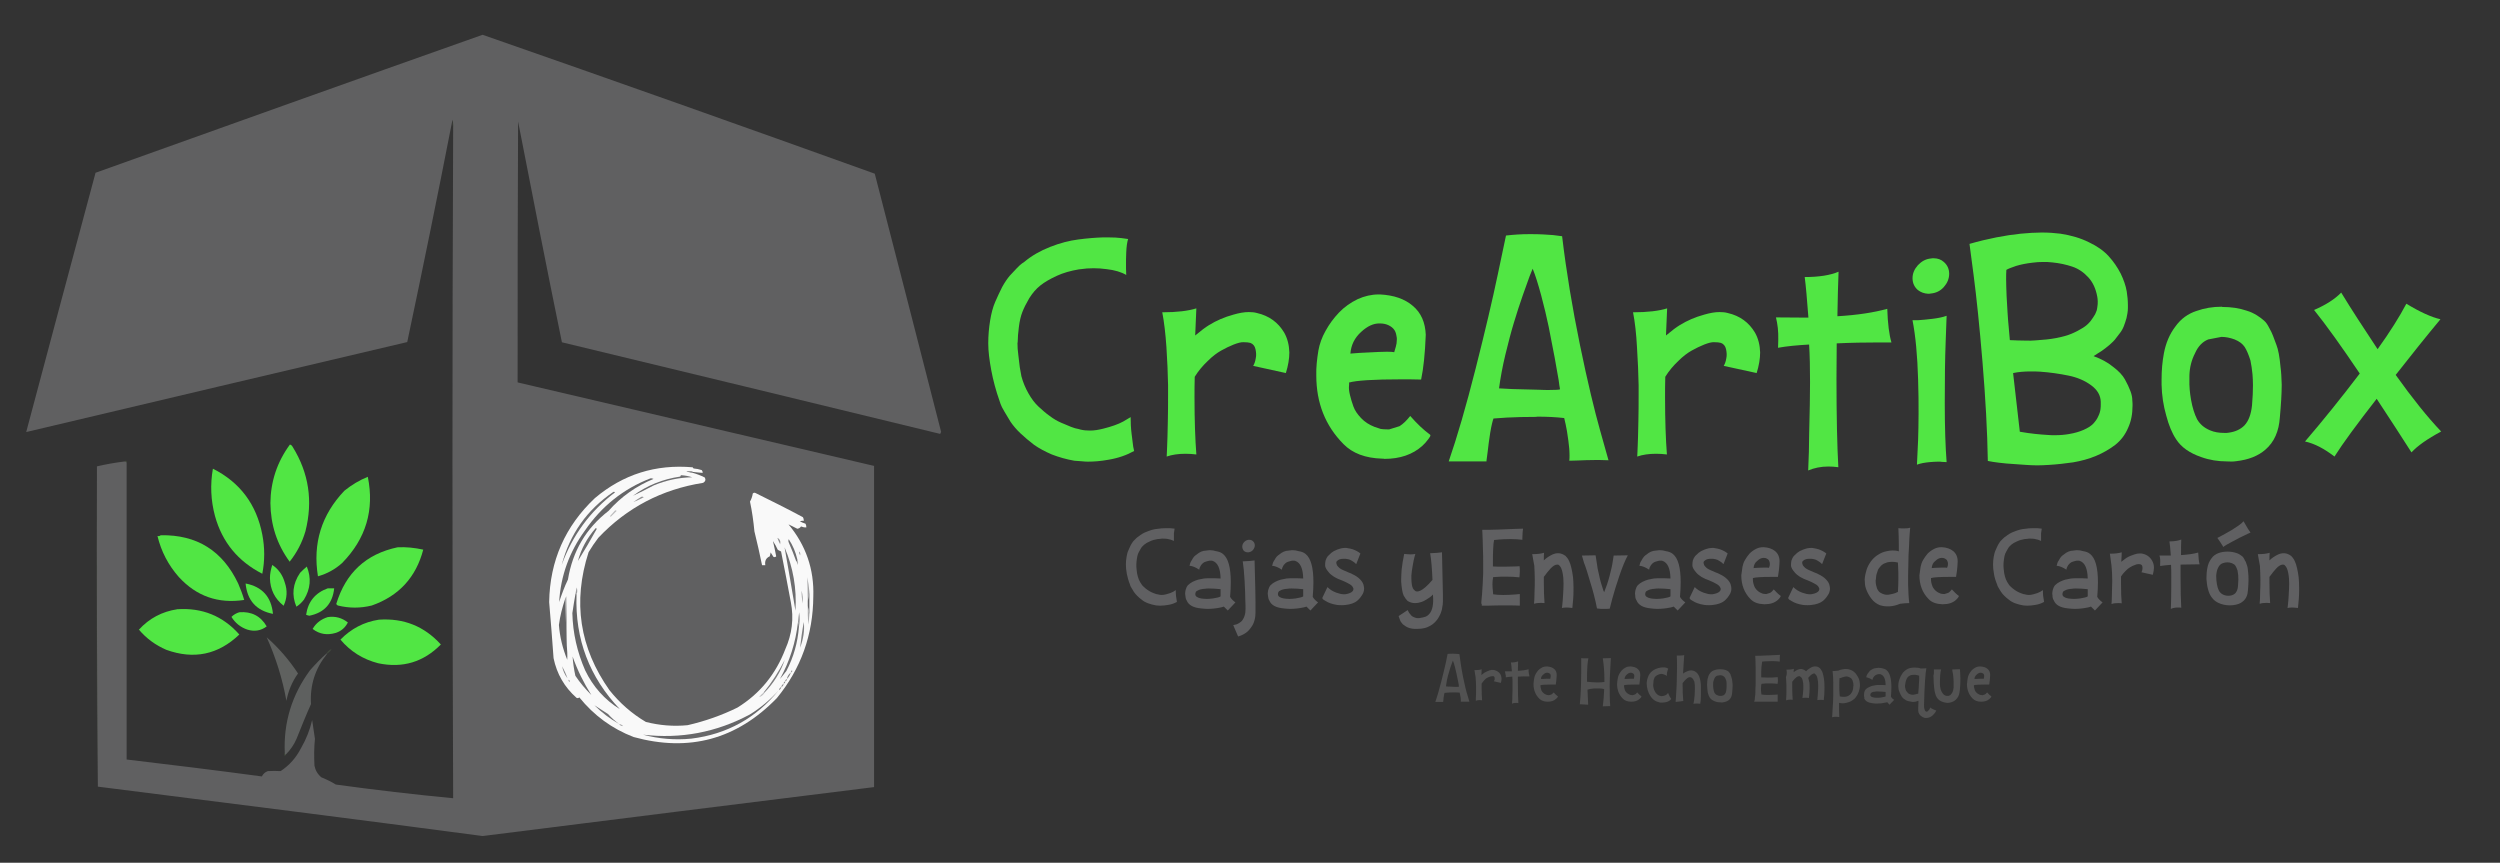 <?xml version="1.0" encoding="utf-8"?>
<!-- Generator: Adobe Illustrator 22.0.0, SVG Export Plug-In . SVG Version: 6.00 Build 0)  -->
<svg version="1.1" id="Capa_1" xmlns="http://www.w3.org/2000/svg" xmlns:xlink="http://www.w3.org/1999/xlink" x="0px" y="0px"
	 viewBox="0 0 1078 372" style="enable-background:new 0 0 1078 372;" xml:space="preserve">
<rect x="0" y="0" width="1078" height="372" fill="#333333" stroke="none"/>
<style type="text/css">
	.st0{fill:#606061;fill-opacity:0.998;}
	.st1{fill:#657F52;fill-opacity:0.122;}
	.st2{fill:#51E644;}
	.st3{fill:#688652;fill-opacity:0.306;}
	.st4{fill:#F9F9F9;}
	.st5{fill:#9C9C9D;}
	.st6{fill:#666668;}
	.st7{fill:#6D6D6F;}
	.st8{fill:#6C6C6E;}
	.st9{fill:#929293;}
	.st10{fill:#BCBCBD;}
	.st11{fill:#6D6D6E;}
	.st12{fill:#8F8F90;}
	.st13{fill:#9F9FA0;}
	.st14{fill:#AAAAAB;}
	.st15{fill:#A2A2A3;}
	.st16{fill:#9C9C9E;}
	.st17{fill:#656567;}
	.st18{fill:#636365;}
	.st19{fill:#A0A0A1;}
	.st20{fill:#909092;}
	.st21{fill:#6B6B6D;}
	.st22{fill:#606260;fill-opacity:0.967;}
	.st23{fill:#7E7E80;}
	.st24{fill:#668152;fill-opacity:0.122;}
	.st25{fill:#667D55;fill-opacity:0.306;}
	.st26{fill:#606261;fill-opacity:0.974;}
	.st27{fill:#69696B;}
	.st28{fill:#868688;}
	.st29{fill:#98989A;}
	.st30{fill:#828283;}
	.st31{fill:#878788;}
	.st32{fill:#9D9D9F;}
	.st33{fill:#8C8C8D;}
	.st34{fill:#7C7C7E;}
	.st35{fill:#929294;}
	.st36{fill:#BCBCBE;}
	.st37{fill:#6F6F71;}
	.st38{fill:#676769;}
	.st39{fill:#A3A3A4;}
	.st40{fill:#678154;fill-opacity:0.306;}
	.st41{fill:#606062;}
	.st42{fill:#525252;}
</style>
<path class="st0" d="M42.2,339.2c-0.4-46-0.5-92-0.4-138.1c3.8-0.9,7.8-1.6,11.8-2.1c0.4,0,0.7,0.1,1,0.4c0,42.7,0,85.4,0,128.1
	c19.5,2.3,38.9,4.7,58.3,7.3c0.6-1.1,1.4-1.9,2.6-2.3c1.8-0.1,3.7-0.1,5.5,0c3.8-2.5,6.7-5.8,8.8-9.9c2.2-3.8,3.8-7.8,4.8-12.1
	c0.4,2.7,0.8,5.4,1.2,8.1c-0.4,3.9-0.4,7.7-0.2,11.6c0.4,2,1.4,3.7,3,5c2.2,0.9,4.3,1.9,6.2,3.1c16.8,2.3,33.7,4.3,50.6,5.9
	c-0.4-96.3-0.4-192.6,0-288.8c0.1-1.3,0-2.5-0.2-3.8c-0.2,0.7-0.4,1.4-0.5,2.1c-6.1,31.3-12.5,62.6-19.1,93.8
	c-54.8,12.9-109.5,25.8-164.3,38.8c9.9-37.3,19.9-74.5,29.9-111.8c55.6-19.9,111.2-39.8,166.9-59.5c56.5,19.7,112.9,39.7,169.1,59.9
	c9.6,37.1,19.1,74.2,28.6,111.3c-0.1,0.3-0.2,0.6-0.4,0.9c-54.3-13.2-108.7-26.4-163.1-39.5c-6.5-31.7-12.7-63.4-18.9-95.2
	c-0.2,37.5-0.2,75-0.2,112.5c51.2,12,102.5,24,153.7,36c0,46.2,0,92.3,0,138.5c-56.3,7-112.5,14-168.8,21.1
	C153.2,353.2,97.7,346.2,42.2,339.2z"/>
<path class="st1" d="M195.6,55.3c-0.2-0.6-0.5-1.2-0.7-1.7c0.2-0.7,0.3-1.4,0.5-2.1C195.6,52.8,195.7,54.1,195.6,55.3z"/>
<path class="st2" d="M125,191.7c0.6,0.1,0.9,0.5,1.2,1c7,11.3,8.8,23.4,5.5,36.4c-1.4,4.8-3.7,9.2-6.8,13.1
	c-5.5-7.5-8.2-15.9-8.3-25.3C116.7,207.6,119.5,199.2,125,191.7z"/>
<path class="st3" d="M53.7,199c0.5-0.5,0.9-0.4,1,0.4C54.4,199.1,54.1,199,53.7,199z"/>
<path class="st4" d="M298.8,203.5c-0.9-0.4-1.8-0.4-2.8-0.2c0.8,0.2,1.6,0.3,2.4,0.5c1.9,0.5,3.7,1.2,5.5,2.1
	c0.5,0.9,0.3,1.7-0.7,2.3c-17.8,2.8-32.9,10.7-45.2,23.7c-1.5,2-2.9,4-4.2,6.2c-6.9,21.4-3.9,41.2,9,59.5
	c4.4,5.5,9.6,10.1,15.7,13.7c5.9,1.5,11.9,2,18,1.4c7.4-1.7,14.6-4.2,21.5-7.6c9.7-6,16.5-14.4,20.6-25.1c2.9-6.5,3.8-13.3,2.4-20.4
	c-1.4-7.3-2.7-14.6-4.2-21.8c-0.5-0.2-0.9-0.5-1.4-0.7c-0.6-1.3-1.3-2.6-2.1-3.8c0.5,2.2,1,4.4,1.4,6.6c-0.4,0.4-0.8,0.4-1.2,0.2
	c-0.4-0.7-0.8-1.3-1.2-1.9c-0.1,0.6-0.2,1.2-0.4,1.7c-1.6,0.7-2.2,2-1.9,3.8c-0.5,0-0.9,0-1.4,0c-1-4.9-2.1-9.7-3.3-14.6
	c-0.4-4.3-1-8.6-1.9-12.8c0.6-1.1,1-2.2,1.2-3.5c0.4-0.4,0.8-0.4,1.2-0.2c6.9,3.4,13.7,6.8,20.4,10.4c0.3,0.5,0.4,1,0.4,1.6
	c-0.6-0.1-1.2,0-1.7,0.2c0.8,0.4,1.6,0.8,2.4,1c0.3,0.5,0.4,1,0.4,1.6c-0.8,0.1-1.5-0.1-2.3-0.4c-0.4,0.6-0.9,0.9-1.6,1
	c-1.3-0.7-2.6-1.3-3.8-1.9c7.5,9,11.1,19.4,10.7,31.1c-0.1,16.5-5.3,31.1-15.7,43.8c-17.3,17.8-37.8,23.4-61.8,16.8
	c-9.3-3.6-17.1-9.3-23.4-17.1c-0.4,0.4-0.8,0.4-1.2,0.2c-5.2-4.6-8.5-10.3-9.9-17.1c-0.6-8.1-1.2-16.2-1.9-24.2
	c0.3-17.8,6.9-32.7,19.7-44.8c12.2-10.3,26.3-14.7,42.2-13.3c0.1,0.2,0.2,0.4,0.4,0.5c1.2,0.1,2.3,0.3,3.5,0.7
	c0.3,0.4,0.4,0.7,0.4,1.2C301.8,203.8,300.3,203.7,298.8,203.5z"/>
<path class="st2" d="M91.8,202.1c11.7,5.9,18.8,15.4,21.3,28.4c1.1,5.7,1.1,11.3,0,16.9c-10.4-5.3-17.3-13.6-20.4-24.9
	C90.9,215.8,90.6,209,91.8,202.1z"/>
<path class="st5" d="M298.8,203.5c-0.2,0-0.4,0.1-0.4,0.4c-0.8-0.2-1.6-0.4-2.4-0.5C297,203,297.9,203.1,298.8,203.5z"/>
<path class="st2" d="M158.6,205.6c2.9,14.3-0.8,26.7-11.1,37.2c-3,2.7-6.5,4.6-10.4,5.7c-2.3-14.2,1.5-26.5,11.4-36.9
	C151.6,209.1,154.9,207.1,158.6,205.6z"/>
<path class="st6" d="M280.4,206.3c0.5-0.1,0.9,0,1.4,0.2c-7.5,3.1-14,7.7-19.4,13.8c-9.7,7.5-15.5,17.4-17.5,29.6
	c-1.5,3.1-2.7,6.4-3.8,9.7c0.7-11.4,4.4-21.6,11.1-30.8C259.4,218.3,268.8,210.8,280.4,206.3z"/>
<path class="st7" d="M293.6,204.9c1.7,0.1,3.3,0.4,4.9,0.9c-5.8,0.1-11.3,1.3-16.6,3.5c-3,1.6-6,3.1-9,4.5
	c6.1-4.5,12.9-7.2,20.4-8.3C293.4,205.3,293.6,205.1,293.6,204.9z"/>
<path class="st8" d="M264.5,212.1c0.3-0.1,0.5,0,0.7,0.2c-10.8,8.2-18.4,18.6-23,31.3C245.7,230.3,253.1,219.8,264.5,212.1z"/>
<path class="st9" d="M276.6,214.2c0.4-0.1,0.7,0,1,0.2c-1.5,0.8-3,1.5-4.5,2.1C274.3,215.6,275.4,214.9,276.6,214.2z"/>
<path class="st10" d="M265.2,220.1c0.3-0.1,0.5,0,0.7,0.2c-0.9,0.9-1.7,1.7-2.6,2.6c-0.2-0.2-0.2-0.5,0-0.7
	C264,221.5,264.6,220.8,265.2,220.1z"/>
<path class="st11" d="M256.9,227.7c0.2,0,0.3,0.1,0.4,0.4c-2.6,4.7-5.3,9.3-8.1,13.8C250.6,236.6,253.2,231.9,256.9,227.7z"/>
<path class="st2" d="M69.3,230.8c15.6-0.3,26.7,6.7,33.4,20.8c1,2.3,1.9,4.7,2.6,7.1c-11.2,1.7-20.6-1.6-28.2-9.9
	c-4.5-5.1-7.6-11-9.2-17.7C68.4,231.3,68.9,231.1,69.3,230.8z"/>
<path class="st7" d="M343.8,241.2c0.1,0.4,0,0.8-0.4,1c-1-2.8-2.1-5.6-3.3-8.3c-0.2-0.5-0.2-0.9,0-1.4
	C341.9,235.2,343.1,238.1,343.8,241.2z"/>
<path class="st12" d="M335.2,231.9c1.1,0.6,1.5,1.5,1.2,2.8C335.9,233.7,335.5,232.8,335.2,231.9z"/>
<path class="st2" d="M171.4,236c3.7-0.2,7.4,0.2,11.1,1c-3.1,11.9-10.5,20-22.2,24.1c-4.9,1.2-9.7,1.2-14.6,0
	c-0.3-0.1-0.6-0.4-0.7-0.7C149.1,247,157.8,238.9,171.4,236z"/>
<path class="st7" d="M338.3,236c3.7,8.7,5.3,17.8,4.7,27.3C341.5,254.2,339.9,245.1,338.3,236z"/>
<path class="st13" d="M344.5,237.8c0.6,0.4,0.7,1,0.5,1.7C344.7,238.9,344.5,238.4,344.5,237.8z"/>
<path class="st14" d="M343.8,241.2c0.4,0.7,0.4,1.5,0.2,2.4c-0.1-0.5-0.3-0.9-0.5-1.4C343.8,242,343.9,241.7,343.8,241.2z"/>
<path class="st2" d="M117.4,243.6c2.7,1.8,4.5,4.4,5.4,7.6c1.2,3.4,1,6.8-0.5,10c-3.8-3-5.8-7-5.9-11.9
	C116.4,247.4,116.8,245.5,117.4,243.6z"/>
<path class="st2" d="M132.3,244.3c2,4.9,1.6,9.6-1.2,14.2c-0.9,1.2-2,2.3-3.3,3.1c-2.1-5-1.6-9.9,1.6-14.6
	C130.3,246.1,131.2,245.2,132.3,244.3z"/>
<path class="st2" d="M105.9,251.6c7.2,1.4,11.1,5.8,11.8,13.1C110.5,263.3,106.6,258.9,105.9,251.6z"/>
<path class="st15" d="M349,255.1c-0.2,1.4-0.5,2.8-0.7,4.2c0-3.5-0.1-6.9-0.2-10.4C348.5,250.9,348.8,253,349,255.1z"/>
<path class="st2" d="M141.3,253.7c0.9,0,1.8,0,2.8,0c-0.7,6.6-4.3,10.5-10.7,11.8c-0.5-0.1-0.9-0.2-1.4-0.4
	C132.8,259.4,136,255.6,141.3,253.7z"/>
<path class="st16" d="M248.6,256.4c0.1-0.3-0.1-0.6-0.4-0.7c0.1-0.8,0.3-1.6,0.5-2.4C249,254.4,249,255.5,248.6,256.4z"/>
<path class="st17" d="M248.2,255.8c0.3,0.1,0.4,0.4,0.4,0.7c-0.7,19.1,5.6,35.6,18.7,49.3c-6.6-4.1-11.6-9.7-15-16.8
	c-3.4-7.8-5.3-16-5.5-24.6C247.2,261.5,247.7,258.6,248.2,255.8z"/>
<path class="st18" d="M349,255.1c0,3.3,0,6.7,0,10c-0.2-1.3-0.5-2.5-0.7-3.8c0-0.7,0-1.4,0-2.1C348.6,257.8,348.8,256.4,349,255.1z"
	/>
<path class="st14" d="M345.6,254.7c0.6,1.8,0.8,3.6,0.5,5.5C345.8,258.4,345.6,256.6,345.6,254.7z"/>
<path class="st19" d="M244.4,278.2c-0.2-6.7-0.5-13.4-0.7-20.1c0.2-0.3,0.3-0.7,0.5-1C244.4,264.2,244.5,271.2,244.4,278.2z"/>
<path class="st18" d="M243.7,258.2c0.2,6.7,0.5,13.4,0.7,20.1c0.2,2.1,0.3,4.2,0.2,6.2c-2-4.9-3.2-9.9-3.6-15
	C241.5,265.6,242.5,261.8,243.7,258.2z"/>
<path class="st2" d="M76.5,262.7c10.7-0.7,19.6,2.9,26.7,10.9c-9.1,8.7-19.6,10.9-31.5,6.6c-4.6-2-8.5-4.8-11.8-8.7
	C64.4,266.6,69.9,263.7,76.5,262.7z"/>
<path class="st14" d="M348.3,261.3c0.2,1.3,0.5,2.5,0.7,3.8c-0.1,1.4-0.2,2.8-0.5,4.2C348.3,266.6,348.3,263.9,348.3,261.3z"/>
<path class="st2" d="M103.2,264c5.2-0.4,9.2,1.6,11.8,6.1c-2.5,1.9-5.3,2.3-8.3,1.4c-3-1-5.3-2.9-6.9-5.5
	C100.8,265,101.9,264.4,103.2,264z"/>
<path class="st2" d="M141.3,266.1c3.3-0.5,6.1,0.3,8.7,2.3c-1.1,2.2-2.8,3.7-5.2,4.5c-3.7,1.1-7,0.6-10-1.7
	C136.3,268.6,138.5,267,141.3,266.1z"/>
<path class="st20" d="M344.5,270.3c0.1-0.8,0-1.5-0.4-2.1c0.1-1.4,0.3-2.8,0.5-4.2C345,266.2,344.9,268.3,344.5,270.3z"/>
<path class="st2" d="M163.4,267.2c10.7-0.7,19.5,2.8,26.7,10.7c-7.5,7.6-16.5,10.3-27,8.1c-6.6-1.7-12-5.1-16.3-10.2
	C151.4,271.1,156.9,268.2,163.4,267.2z"/>
<path class="st21" d="M344.1,268.2c0.3,0.6,0.4,1.3,0.4,2.1c-0.5,6.7-2.3,13.1-5.4,19c-0.9,1.2-1.8,2.3-2.8,3.5
	C340.5,285.2,343.1,277,344.1,268.2z"/>
<path class="st22" d="M115,274.8c5.2,4.6,9.7,9.8,13.5,15.6c-2.5,3.5-4.2,7.5-5,11.8C121.8,292.7,118.9,283.5,115,274.8z"/>
<path class="st23" d="M346.6,268.2c0.4,3.7-0.2,7.4-1.6,11.1C345.4,275.6,345.9,271.9,346.6,268.2z"/>
<path class="st24" d="M41.9,201c-0.1,46.1,0,92.1,0.4,138.1c-0.5-22.9-0.7-45.9-0.7-69.1C41.5,247,41.7,224,41.9,201z"/>
<path class="st25" d="M140.9,282c0-0.1,0-0.2,0-0.4c0.6-0.9,1.3-1.5,2.1-1.7C142.4,280.8,141.7,281.5,140.9,282z"/>
<path class="st26" d="M140.9,281.7c0,0.1,0,0.2,0,0.4c-5,6.2-7.3,13.4-6.8,21.5c-2.2,4.9-4.2,9.9-6.2,14.9c-1.1,2.6-2.7,4.9-4.7,6.9
	c-0.3-0.1-0.4-0.4-0.4-0.7c-0.6-13.2,3.1-25.1,10.9-35.7C136,286.4,138.4,283.9,140.9,281.7z"/>
<path class="st27" d="M246.9,283.1c2.1,5.9,4.8,11.4,8.1,16.6c-2.6-2.6-4.9-5.3-6.9-8.3C247.5,288.7,247.1,285.9,246.9,283.1z"/>
<path class="st28" d="M242.4,287.3c0.9,1.7,1.7,3.4,2.3,5.2C243.5,290.9,242.7,289.1,242.4,287.3z"/>
<path class="st29" d="M341,290c0-0.4,0.2-0.8,0.5-1C341.8,289.5,341.6,289.8,341,290z"/>
<path class="st30" d="M341,290c-0.3,1.1-0.9,2-1.7,2.8C339.5,291.6,340.1,290.7,341,290z"/>
<path class="st31" d="M339.3,292.8c0,0.5-0.2,0.9-0.7,1C338.6,293.3,338.8,293,339.3,292.8z"/>
<path class="st32" d="M245.1,293.1c0.6,0.2,0.7,0.5,0.5,1C245.3,293.9,245.1,293.6,245.1,293.1z"/>
<path class="st31" d="M338.6,293.8c0,0.5-0.2,0.9-0.7,1C337.9,294.3,338.1,294,338.6,293.8z"/>
<path class="st33" d="M337.9,294.9c-0.1,0.7-0.4,1.1-1,1.4C337,295.6,337.3,295.1,337.9,294.9z"/>
<path class="st34" d="M329.6,298.7c-0.1,0-0.2,0-0.4,0c3.6-4.4,6.6-9.1,9.2-14.2C336.6,289.8,333.6,294.6,329.6,298.7z"/>
<path class="st35" d="M336.9,296.2c-0.1,0.7-0.4,1.1-1,1.4C335.9,297,336.3,296.5,336.9,296.2z"/>
<path class="st36" d="M329.3,298.7c0.1,0,0.2,0,0.4,0c-0.6,1-1.4,1.6-2.4,1.9C327.9,299.9,328.5,299.2,329.3,298.7z"/>
<path class="st37" d="M267,312.2c-3.9-2.2-7.5-4.9-10.7-8.1c1.9,1.2,3.9,2.5,5.9,3.8C263.6,309.5,265.2,310.9,267,312.2z"/>
<path class="st38" d="M335.8,297.6c-9.7,12-22.3,19-37.7,20.9c-7.1,0.7-14,0.1-20.8-1.7c16.2,1.9,31.6-1,46-8.7
	C328,305.2,332.2,301.7,335.8,297.6z"/>
<path class="st39" d="M267,312.2c0.7,0.1,1.2,0.4,1.7,0.9C267.9,313.1,267.3,312.8,267,312.2z"/>
<path class="st40" d="M122.9,324.6c-0.1,0.3,0.1,0.6,0.4,0.7c-0.1,0.3-0.3,0.5-0.5,0.7C122.5,325.5,122.5,325,122.9,324.6z"/>
<g>
	<g transform="translate(363.09, 195.254)">
		<g>
			<path class="st41" d="M122.8,52.2c-0.3-1.5-0.4-2.9-0.4-4c0-1.2,0.1-2.3,0.3-3.4c0.2-1.1,0.4-2,0.8-2.8c0.3-0.8,0.7-1.5,1-2.2
				c0.4-0.7,0.7-1.2,1.1-1.7c0.4-0.4,0.8-0.8,1.1-1.1c0.3-0.3,0.6-0.6,0.8-0.7l0.3-0.2c1.1-0.9,2.4-1.7,3.9-2.2
				c1.5-0.6,2.9-1,4.2-1.1c1.3-0.2,2.6-0.3,3.7-0.3c0.3,0,0.5,0,0.8,0c0.8,0,1.5,0,2,0.1l1,0.1c-0.1,0.4-0.2,1.1-0.3,2
				c0,0.7,0,1.3,0,1.8c0,0.2,0,0.4,0,0.5l0,1c-0.8-0.4-1.7-0.7-2.9-0.9c-0.7-0.1-1.4-0.1-2-0.1c-0.4,0-0.7,0-1,0.1l-1.2,0.1
				c-1.2,0.2-2.3,0.5-3.3,1c-1,0.4-1.8,0.9-2.4,1.4c-0.6,0.5-1.2,1.1-1.6,1.9c-0.5,0.8-0.8,1.5-1.1,2.1c-0.2,0.6-0.4,1.4-0.5,2.3
				c-0.1,0.8-0.2,1.6-0.2,2.2c0,0.1,0,0.1,0,0.2c0,0.5,0,1.2,0.1,1.9c0.1,0.8,0.2,1.4,0.2,1.7c0.1,0.3,0.2,0.8,0.3,1.3
				c0.2,0.9,0.6,1.8,1,2.5c0.5,0.8,0.9,1.5,1.5,2c0.5,0.5,1.1,1,1.7,1.4c0.6,0.4,1.2,0.8,1.7,1c0.6,0.3,1.1,0.5,1.5,0.6
				c0.4,0.2,0.8,0.3,1.1,0.3l0.4,0.1c0.4,0.1,0.9,0.2,1.4,0.2c0.6,0,1.3-0.1,2-0.3c1.3-0.3,2.3-0.7,3-1.1l1.1-0.7
				c0,0.8,0,1.6,0.1,2.5c0.1,0.8,0.2,1.5,0.3,1.9l0.1,0.7c-1.1,0.6-2.4,1.1-3.9,1.3c-1.2,0.2-2.1,0.3-3,0.3c-0.3,0-0.5,0-0.7,0
				l-1.4-0.1c-1.2-0.2-2.3-0.5-3.4-0.9c-1.1-0.4-2-0.9-2.7-1.5c-0.7-0.5-1.4-1.1-2-1.7c-0.6-0.6-1.1-1.2-1.5-1.8
				c-0.4-0.6-0.7-1.1-0.9-1.5c-0.3-0.5-0.5-0.8-0.6-1.1l-0.1-0.4C123.5,55.2,123.1,53.7,122.8,52.2z"/>
		</g>
	</g>
	<g transform="translate(381.718, 195.254)">
		<g>
			<path class="st41" d="M129.4,61.6c0-0.2,0-0.5-0.1-0.7c0-0.6,0.1-1.1,0.2-1.7c0.2-0.8,0.5-1.5,1-2.1c0.6-0.6,1.3-1.1,2.1-1.5
				c0.8-0.4,1.6-0.7,2.3-0.9c0.8-0.2,1.6-0.3,2.5-0.5c0.8-0.1,1.6-0.1,2.3-0.1c0.1,0,0.1,0,0.2,0c0.8,0,1.6,0,2.3,0
				c0.8,0,1.6,0.1,2.4,0.1c-0.1-4.3-1.2-6.8-3.4-7.6c-0.2-0.1-0.5-0.1-0.9-0.1c-0.4,0-0.8,0-1.3,0.2c-0.5,0.1-1,0.3-1.5,0.5
				c-0.5,0.3-0.9,0.7-1.3,1.2c-0.4,0.6-0.7,1.2-0.8,2c-1.5-1-2.9-1.6-4.2-1.7c0-0.1,0-0.2,0.1-0.3c0-0.1,0.1-0.4,0.2-0.8
				c0.1-0.4,0.3-0.7,0.5-1c0.2-0.3,0.4-0.7,0.7-1.2c0.3-0.5,0.7-0.9,1.1-1.2c0.4-0.3,0.9-0.7,1.5-1.1c0.6-0.4,1.2-0.6,1.9-0.8
				c0.7-0.1,1.5-0.2,2.4-0.3c0.2,0,0.4,0,0.6,0c0.7,0,1.5,0.1,2.4,0.4c1.3,0.2,2.3,0.6,3,1.2c2.3,1.8,3.4,5.9,3.4,12.2
				c0,1.9-0.1,4-0.3,6.3c0.2,0.4,0.5,0.8,0.9,1.2c0.4,0.4,0.7,0.7,1,0.9l0.4,0.3l-3.3,3.5l-1.7-1.7c-0.5,0.2-1,0.3-1.4,0.4
				c-1.9,0.4-3.8,0.6-5.7,0.6c-0.9,0-1.8-0.1-2.7-0.2c-3.3-0.3-5.4-1.4-6.2-3.4C129.6,63.1,129.5,62.4,129.4,61.6z M133.7,61
				c0,0.9,0.9,1.5,2.5,1.8c0.8,0.1,1.6,0.2,2.5,0.2c0.8,0,1.7-0.1,2.6-0.2c1.7-0.3,2.8-0.5,3.3-0.9l0-3.1c-1.9-0.2-3.6-0.3-5-0.3
				c-0.6,0-1.2,0-1.6,0.1c-1.6,0.1-2.7,0.4-3.3,0.8C134,59.6,133.7,60.2,133.7,61z"/>
		</g>
	</g>
	<g transform="translate(399.973, 195.254)">
		<g>
			<path class="st41" d="M131.8,74.3c0.5-0.1,0.9-0.2,1.3-0.3c0.4-0.1,0.9-0.4,1.4-0.7c0.5-0.3,1-0.7,1.3-1.2
				c0.3-0.5,0.7-1.1,0.9-1.9c0.3-0.8,0.4-1.8,0.4-2.8c0-1.1,0-2.4-0.1-4.1c0-1.7-0.1-4.4-0.3-8.1c-0.2-3.7-0.5-6.5-0.8-8.4
				c2.3-0.1,4-0.2,5.1-0.4c0.3,10.3,0.4,16.4,0.4,18.1c0,1.5,0,2.9,0,4c0,0.1,0,0.2,0,0.3c0,1.1-0.1,2.2-0.4,3.3
				c-0.3,1.2-0.8,2.3-1.6,3.3c-1.3,1.9-3.1,3.1-5.5,3.8L131.8,74.3z M135.7,40.4c0-0.7,0.3-1.4,0.8-1.9c0.5-0.6,1.2-0.9,1.9-1
				c0.1,0,0.2,0,0.3,0c0.6,0,1.2,0.2,1.6,0.6c0.5,0.5,0.8,1,0.8,1.8c0,0.7-0.3,1.4-0.8,2c-0.5,0.6-1.2,0.9-1.9,1c-0.1,0-0.2,0-0.4,0
				c-0.6,0-1.1-0.2-1.6-0.6C135.9,41.7,135.7,41.1,135.7,40.4z"/>
		</g>
	</g>
	<g transform="translate(408.444, 195.254)">
		<g>
			<path class="st41" d="M138.3,61.6c0-0.2,0-0.5-0.1-0.7c0-0.6,0.1-1.1,0.2-1.7c0.2-0.8,0.5-1.5,1-2.1c0.6-0.6,1.3-1.1,2.1-1.5
				c0.8-0.4,1.6-0.7,2.3-0.9c0.8-0.2,1.6-0.3,2.5-0.5c0.8-0.1,1.6-0.1,2.3-0.1c0.1,0,0.1,0,0.2,0c0.8,0,1.6,0,2.3,0
				c0.8,0,1.6,0.1,2.4,0.1c-0.1-4.3-1.2-6.8-3.4-7.6c-0.2-0.1-0.5-0.1-0.9-0.1c-0.4,0-0.8,0-1.3,0.2c-0.5,0.1-1,0.3-1.5,0.5
				c-0.5,0.3-0.9,0.7-1.3,1.2c-0.4,0.6-0.7,1.2-0.8,2c-1.5-1-2.9-1.6-4.2-1.7c0-0.1,0-0.2,0.1-0.3c0-0.1,0.1-0.4,0.2-0.8
				c0.1-0.4,0.3-0.7,0.5-1c0.2-0.3,0.4-0.7,0.7-1.2c0.3-0.5,0.7-0.9,1.1-1.2c0.4-0.3,0.9-0.7,1.5-1.1c0.6-0.4,1.2-0.6,1.9-0.8
				c0.7-0.1,1.5-0.2,2.4-0.3c0.2,0,0.4,0,0.6,0c0.7,0,1.5,0.1,2.4,0.4c1.3,0.2,2.3,0.6,3,1.2c2.3,1.8,3.4,5.9,3.4,12.2
				c0,1.9-0.1,4-0.3,6.3c0.2,0.4,0.5,0.8,0.9,1.2c0.4,0.4,0.7,0.7,1,0.9l0.4,0.3l-3.3,3.5l-1.7-1.7c-0.5,0.2-1,0.3-1.4,0.4
				c-1.9,0.4-3.8,0.6-5.7,0.6c-0.9,0-1.8-0.1-2.7-0.2c-3.3-0.3-5.4-1.4-6.2-3.4C138.5,63.1,138.4,62.4,138.3,61.6z M142.6,61
				c0,0.9,0.9,1.5,2.5,1.8c0.8,0.1,1.6,0.2,2.5,0.2c0.8,0,1.7-0.1,2.6-0.2c1.7-0.3,2.8-0.5,3.3-0.9l0-3.1c-1.9-0.2-3.6-0.3-5-0.3
				c-0.6,0-1.2,0-1.6,0.1c-1.6,0.1-2.7,0.4-3.3,0.8C142.9,59.6,142.6,60.2,142.6,61z"/>
		</g>
	</g>
	<g transform="translate(426.699, 195.254)">
		<g>
			<path class="st41" d="M143.5,62.5l2.2-4.6c1,1,2.2,1.8,3.8,2.4c1.4,0.5,2.4,0.7,3.3,0.7c0.2,0,0.3,0,0.5,0c1.3-0.2,2.2-0.5,2.9-1
				c0.5-0.4,0.7-0.8,0.7-1.3c0-0.1,0-0.3-0.1-0.4c-0.2-0.6-0.7-1.2-1.6-1.7c-1-0.6-2.1-1.1-3.3-1.6c-1.2-0.4-2.3-0.9-3.3-1.5
				c-0.9-0.6-1.7-1.2-2.2-1.8c-0.5-0.6-0.9-1.1-1.2-1.6c-0.3-0.5-0.4-0.9-0.5-1.3c0-0.3,0-0.5,0-0.8c0-0.6,0.1-1.1,0.2-1.6
				c0.2-0.7,0.6-1.4,1-1.9c0.5-0.5,1-0.9,1.5-1.4c0.6-0.4,1.1-0.8,1.7-1c0.6-0.3,1.1-0.5,1.5-0.6c0.4-0.1,0.7-0.2,1-0.3
				c0.6-0.1,1.2-0.2,1.8-0.2c0.3,0,0.6,0,0.9,0.1c0.8,0.1,1.6,0.3,2.3,0.5c0.7,0.3,1.3,0.5,1.8,0.8c0.5,0.3,0.9,0.5,1.1,0.7l0.4,0.3
				l-1.8,4.6c-0.6-0.6-1.2-1.1-1.8-1.4c-0.6-0.4-1.1-0.6-1.6-0.7c-0.5-0.1-0.9-0.2-1.1-0.2c-0.2,0-0.5,0-1,0c-1,0-1.7,0.2-2.2,0.5
				c-0.5,0.3-0.8,0.6-0.9,1c0,0.4,0.1,0.8,0.3,1.3c0.3,0.4,0.6,0.8,1.1,1.2c0.4,0.3,0.9,0.6,1.6,0.9c0.7,0.3,1.4,0.6,2.3,1
				c0.9,0.3,1.5,0.6,1.8,0.8c1.3,0.6,2.3,1.3,3.1,2.1c0.8,0.8,1.3,1.6,1.5,2.3c0.2,0.7,0.3,1.3,0.3,1.8c0,0.5-0.1,1.1-0.3,1.6
				c-0.1,0.3-0.3,0.7-0.5,1c-0.2,0.3-0.5,0.8-0.9,1.3c-0.4,0.5-0.9,1-1.4,1.4c-0.5,0.4-1.2,0.8-2.1,1.1c-0.8,0.3-1.8,0.5-2.8,0.6
				c-0.5,0.1-1.1,0.1-1.6,0.1c-0.7,0-1.4,0-2-0.1c-1.2-0.2-2.1-0.4-2.9-0.7c-0.8-0.3-1.5-0.6-2.1-1c-0.6-0.3-1-0.6-1.3-0.9
				L143.5,62.5z"/>
		</g>
	</g>
	<g transform="translate(442.679, 195.254)">
	</g>
	<g transform="translate(451.189, 195.254)">
		<g>
			<path class="st41" d="M151.9,70.4l3.9-2.6c0,0.1,0.1,0.2,0.2,0.4c0.1,0.2,0.2,0.5,0.5,0.9c0.3,0.4,0.6,0.8,0.9,1.1
				c0.3,0.3,0.8,0.6,1.4,0.8c0.4,0.2,0.9,0.3,1.4,0.3c0.1,0,0.2,0,0.4,0c1.4-0.2,2.4-0.4,3.1-0.7c2-1,3-3.2,3.1-6.6
				c0-0.8,0-1.7-0.1-2.9c-0.2,0.2-0.4,0.4-0.7,0.7c-0.3,0.3-0.9,0.7-1.7,1.2c-0.8,0.5-1.6,1-2.5,1.3c-0.8,0.3-1.8,0.5-2.9,0.5
				c0,0,0,0,0,0c-1.1,0-2-0.3-2.9-0.8c-0.1,0-0.2-0.1-0.3-0.2c-0.1-0.1-0.3-0.3-0.7-0.8c-0.3-0.4-0.6-0.9-0.9-1.4
				c-0.3-0.6-0.5-1.4-0.7-2.5c-0.2-1.1-0.3-2.3-0.4-3.6c0-0.3,0-0.5,0-0.8c0-1.2,0.1-2.6,0.2-4.3c0.2-2.1,0.6-4.3,1.1-6.8
				c1.1,0.1,2,0.2,2.8,0.2c0.8,0,1.4-0.1,2-0.2c-0.1,0.4-0.2,0.9-0.4,1.5c-0.2,0.6-0.4,1.7-0.7,3.4c-0.3,1.6-0.5,3.1-0.6,4.4
				c0,0.5,0,0.9,0,1.4c0,0.9,0.1,1.7,0.2,2.5c0.2,1.3,0.6,2.1,1.2,2.5c0,0,0.1,0.1,0.3,0.3c0.2,0.1,0.5,0.2,0.8,0.2
				c0.9,0,2.1-0.6,3.6-1.9c0.9-0.8,1.9-1.8,3-3.1c-0.2-4.8-0.5-8.6-1-11.5c2.3-0.1,4-0.2,5.1-0.4c0.2,10.4,0.4,16.4,0.4,18.2
				c0,0.5,0,1,0,1.5c0,0.7,0,1.2,0,1.6c0,0.7-0.1,1.6-0.3,2.5c-0.1,1-0.4,1.8-0.7,2.6c-0.3,0.8-0.8,1.6-1.3,2.4
				c-0.5,0.6-0.9,1.2-1.4,1.6c-0.5,0.5-1.1,0.9-1.8,1.3c-0.7,0.4-1.6,0.8-2.6,1c-0.8,0.2-1.7,0.3-2.7,0.3c-0.3,0-0.5,0-0.8,0
				c-0.3,0-0.6,0-0.8,0c-0.2,0-0.6-0.1-1-0.1c-0.5-0.1-0.9-0.2-1.2-0.3c-0.3-0.1-0.8-0.3-1.3-0.6c-0.5-0.3-0.9-0.6-1.3-0.9
				c-0.3-0.3-0.7-0.8-1.1-1.4C152.4,71.8,152.1,71.1,151.9,70.4z"/>
		</g>
	</g>
	<g transform="translate(468.934, 195.254)">
	</g>
	<g transform="translate(477.444, 195.254)">
		<g>
			<path class="st41" d="M161.3,64.4c0.1-0.8,0.1-1.5,0.2-2.2l0.1-1c0.1-1.3,0.2-2.8,0.3-4.6c0.1-1.8,0.1-3.3,0.2-4.5l0-1.8
				c0-1,0-1.9,0-2.9c0-1.9,0-3.8-0.1-5.7c-0.1-2.8-0.1-5-0.2-6.4l-0.1-2.1c0.3,0,0.5,0,0.9,0c1.5,0,3.4,0,5.9-0.1
				c2.9-0.1,5.5-0.2,7.6-0.3l3.2-0.1c-0.1,0.4-0.1,1-0.2,1.8c0,0.8-0.1,1.5-0.1,2.1l0,0.9c-1.6-0.2-3.2-0.3-4.8-0.3
				c-0.2,0-0.4,0-0.6,0c-1.8,0-3.4,0.1-4.8,0.2l-2,0.2c-0.2,0.8-0.3,2.1-0.4,4c-0.1,1.8-0.1,3.5-0.1,5V49c1.3,0.1,2.7,0.1,4,0.1
				c0.3,0,0.7,0,1,0c1.7,0,3.2-0.1,4.5-0.1l2-0.1c0.1,0.7,0.1,1.3,0.1,1.9c0,0.1,0,0.2,0,0.4c0,0.7-0.1,1.3-0.1,1.8l-0.1,0.7
				c-1.7-0.2-3.4-0.3-5.3-0.3c-0.2,0-0.3,0-0.5,0c-1.6,0-3,0-3.9,0.1l-1.6,0.1c-0.2,1-0.3,2-0.3,3c0,0.1,0,0.1,0,0.1
				c0,1.1,0.1,2.1,0.2,3l0.1,1.3c1.2,0.2,2.6,0.3,4.2,0.3c0.1,0,0.2,0,0.3,0c1.7,0,3.3-0.1,4.8-0.2l2.2-0.2l0,5
				c-1.3-0.1-3.4-0.1-6.1-0.1c-2.8,0-5.2,0-7.2,0.1l-3.1,0c0-0.1,0-0.3,0-0.6C161.3,65.1,161.3,64.8,161.3,64.4z"/>
		</g>
	</g>
	<g transform="translate(493.895, 195.254)">
		<g>
			<path class="st41" d="M166.8,43.7c2.2,0,3.9-0.2,5.1-0.6c-0.1,0.9-0.1,2-0.1,3.3c0.5-0.5,1.1-1,1.7-1.4c0.6-0.4,1.3-0.8,2.1-1.2
				c0.7-0.3,1.5-0.5,2.3-0.5c0.1,0,0.3,0,0.4,0c0.9,0.1,1.8,0.4,2.6,1c0.1,0,0.2,0.1,0.3,0.2c0.1,0.1,0.4,0.4,0.7,0.8
				c0.3,0.4,0.7,1,0.9,1.6c0.3,0.6,0.6,1.5,0.9,2.8c0.3,1.2,0.5,2.5,0.7,4c0.1,1.2,0.2,2.7,0.2,4.4c0,0.4,0,0.8,0,1.3
				c0,2.3-0.2,4.8-0.5,7.5c-1-0.1-1.8-0.2-2.5-0.2c-0.8,0-1.5,0.1-2,0.2c0.1-0.4,0.1-1,0.2-1.7c0.1-0.7,0.2-2,0.3-3.8
				c0.1-1.8,0.2-3.3,0.2-4.8c0-0.1,0-0.2,0-0.3c0-1.5-0.1-3-0.4-4.5c-0.3-1.5-0.7-2.5-1.3-3.1l-0.3-0.3c-0.2-0.2-0.5-0.2-0.8-0.2
				c-0.8,0-1.8,0.6-2.9,1.8c-0.8,0.9-1.8,2.1-2.8,3.5c0,0.8,0,1.6,0,2.3c0,3.5,0.1,6.5,0.3,9c-0.5,0-1.1-0.1-1.5-0.1
				c-1.1,0-2.1,0.1-3,0.4c0-0.4,0-0.9,0.1-1.6c0-0.7,0.1-1.9,0.1-3.8c0.1-1.6,0.1-3.1,0.1-4.6c0-0.3,0-0.5,0-0.7
				c0-1.7-0.1-3.6-0.2-5.7C167.3,46.9,167.1,45.1,166.8,43.7z"/>
		</g>
	</g>
	<g transform="translate(510.719, 195.254)">
		<g>
			<path class="st41" d="M171.4,44.3l5.9-0.1c0.3,2,0.6,3.9,0.9,5.8c0.4,1.8,0.7,3.3,1,4.5c0.3,1.2,0.6,2.2,0.9,3.1
				c0.3,0.9,0.5,1.5,0.6,1.9l0.3,0.6c0.8-2,1.6-4.2,2.3-6.9c0.7-2.6,1.2-4.8,1.4-6.4l0.4-2.5l6.1-0.1c-1.1,2-2.3,4.9-3.6,8.7
				c-1.3,3.8-2.3,7.1-3.1,10l-1.1,4.3c-0.8,0.1-1.6,0.1-2.3,0.1c-0.1,0-0.2,0-0.4,0c-0.8,0-1.5,0-2-0.1l-0.8-0.1
				c-0.7-3.6-1.6-7.2-2.8-11c-1.1-3.8-2-6.7-2.8-8.7L171.4,44.3z"/>
		</g>
	</g>
	<g transform="translate(527.209, 195.254)">
		<g>
			<path class="st41" d="M177.9,61.6c0-0.2,0-0.5-0.1-0.7c0-0.6,0.1-1.1,0.2-1.7c0.2-0.8,0.5-1.5,1-2.1c0.6-0.6,1.3-1.1,2.1-1.5
				c0.8-0.4,1.6-0.7,2.3-0.9c0.8-0.2,1.6-0.3,2.5-0.5c0.8-0.1,1.6-0.1,2.3-0.1c0.1,0,0.1,0,0.2,0c0.8,0,1.6,0,2.3,0
				c0.8,0,1.6,0.1,2.4,0.1c-0.1-4.3-1.2-6.8-3.4-7.6c-0.2-0.1-0.5-0.1-0.9-0.1c-0.4,0-0.8,0-1.3,0.2c-0.5,0.1-1,0.3-1.5,0.5
				c-0.5,0.3-0.9,0.7-1.3,1.2c-0.4,0.6-0.7,1.2-0.8,2c-1.5-1-2.9-1.6-4.2-1.7c0-0.1,0-0.2,0.1-0.3c0-0.1,0.1-0.4,0.2-0.8
				c0.1-0.4,0.3-0.7,0.5-1c0.2-0.3,0.4-0.7,0.7-1.2c0.3-0.5,0.7-0.9,1.1-1.2c0.4-0.3,0.9-0.7,1.5-1.1c0.6-0.4,1.2-0.6,1.9-0.8
				c0.7-0.1,1.5-0.2,2.4-0.3c0.2,0,0.4,0,0.6,0c0.7,0,1.5,0.1,2.4,0.4c1.3,0.2,2.3,0.6,3,1.2c2.3,1.8,3.4,5.9,3.4,12.2
				c0,1.9-0.1,4-0.3,6.3c0.2,0.4,0.5,0.8,0.9,1.2c0.4,0.4,0.7,0.7,1,0.9l0.4,0.3l-3.3,3.5l-1.7-1.7c-0.5,0.2-1,0.3-1.4,0.4
				c-1.9,0.4-3.8,0.6-5.7,0.6c-0.9,0-1.8-0.1-2.7-0.2c-3.3-0.3-5.4-1.4-6.2-3.4C178.1,63.1,177.9,62.4,177.9,61.6z M182.2,61
				c0,0.9,0.9,1.5,2.5,1.8c0.8,0.1,1.6,0.2,2.5,0.2c0.8,0,1.7-0.1,2.6-0.2c1.7-0.3,2.8-0.5,3.3-0.9l0-3.1c-1.9-0.2-3.6-0.3-5-0.3
				c-0.6,0-1.2,0-1.6,0.1c-1.6,0.1-2.7,0.4-3.3,0.8C182.5,59.6,182.2,60.2,182.2,61z"/>
		</g>
	</g>
	<g transform="translate(545.464, 195.254)">
		<g>
			<path class="st41" d="M183.1,62.5l2.2-4.6c1,1,2.2,1.8,3.8,2.4c1.4,0.5,2.4,0.7,3.3,0.7c0.2,0,0.3,0,0.5,0c1.3-0.2,2.2-0.5,2.9-1
				c0.5-0.4,0.7-0.8,0.7-1.3c0-0.1,0-0.3-0.1-0.4c-0.2-0.6-0.7-1.2-1.6-1.7c-1-0.6-2.1-1.1-3.3-1.6c-1.2-0.4-2.3-0.9-3.3-1.5
				c-0.9-0.6-1.7-1.2-2.2-1.8c-0.5-0.6-0.9-1.1-1.2-1.6c-0.3-0.5-0.4-0.9-0.5-1.3c0-0.3,0-0.5,0-0.8c0-0.6,0.1-1.1,0.2-1.6
				c0.2-0.7,0.6-1.4,1-1.9c0.5-0.5,1-0.9,1.5-1.4c0.6-0.4,1.1-0.8,1.7-1c0.6-0.3,1.1-0.5,1.5-0.6c0.4-0.1,0.7-0.2,1-0.3
				c0.6-0.1,1.2-0.2,1.8-0.2c0.3,0,0.6,0,0.9,0.1c0.8,0.1,1.6,0.3,2.3,0.5c0.7,0.3,1.3,0.5,1.8,0.8c0.5,0.3,0.9,0.5,1.1,0.7l0.4,0.3
				l-1.8,4.6c-0.6-0.6-1.2-1.1-1.8-1.4c-0.6-0.4-1.1-0.6-1.6-0.7c-0.5-0.1-0.9-0.2-1.1-0.2c-0.2,0-0.5,0-1,0c-1,0-1.7,0.2-2.2,0.5
				c-0.5,0.3-0.8,0.6-0.9,1c0,0.4,0.1,0.8,0.3,1.3c0.3,0.4,0.6,0.8,1.1,1.2c0.4,0.3,0.9,0.6,1.6,0.9c0.7,0.3,1.4,0.6,2.3,1
				c0.9,0.3,1.5,0.6,1.8,0.8c1.3,0.6,2.3,1.3,3.1,2.1c0.8,0.8,1.3,1.6,1.5,2.3c0.2,0.7,0.3,1.3,0.3,1.8c0,0.5-0.1,1.1-0.3,1.6
				c-0.1,0.3-0.3,0.7-0.5,1c-0.2,0.3-0.5,0.8-0.9,1.3c-0.4,0.5-0.9,1-1.4,1.4c-0.5,0.4-1.2,0.8-2.1,1.1c-0.8,0.3-1.8,0.5-2.8,0.6
				c-0.5,0.1-1.1,0.1-1.6,0.1c-0.7,0-1.4,0-2-0.1c-1.2-0.2-2.1-0.4-2.9-0.7c-0.8-0.3-1.5-0.6-2.1-1c-0.6-0.3-1-0.6-1.3-0.9
				L183.1,62.5z"/>
		</g>
	</g>
	<g transform="translate(561.445, 195.254)">
		<g>
			<path class="st41" d="M189.9,49.2c0.2-1,0.5-2,1.1-3c0.6-1,1.2-1.9,2-2.8c0.8-0.8,1.8-1.5,2.8-2c1-0.5,2-0.7,3.1-0.7
				c0.1,0,0.1,0,0.2,0c2,0.1,3.7,0.7,4.9,1.7c1.2,1,1.9,2.5,1.9,4.4c-0.1,2.8-0.4,5.1-0.7,6.7c-1.1,0-2.1,0-3,0
				c-4.2,0-6.8,0.2-7.8,0.5c0,0.1,0,0.2,0,0.5c0,0.3,0,0.7,0.1,1.3c0.1,0.6,0.3,1.1,0.5,1.7c0.2,0.6,0.6,1.1,1.1,1.7
				c0.6,0.6,1.2,1,2,1.3c0.4,0.2,0.7,0.3,0.9,0.3c0.2,0,0.6,0.1,1.1,0.1c0,0,0.1,0,0.1,0l1.6-0.5c0.6-0.3,1.1-0.9,1.6-1.5
				c1,1.1,2,2.1,3,2.8c0,0,0,0.1,0,0.1c0,0.1-0.1,0.3-0.3,0.6c-0.3,0.4-0.6,0.7-0.9,1c-1.4,1.3-3.3,1.9-5.7,1.9c-0.1,0-0.2,0-0.3,0
				c-2.5-0.1-4.5-0.8-5.8-2.2c-2.7-2.7-4-6.2-4-10.3C189.6,51.7,189.7,50.5,189.9,49.2z M194.7,49.7c0.4,0,0.8-0.1,1.4-0.1
				c0.5,0,1.5-0.1,2.8-0.1c0.5,0,0.9,0,1.3,0c0.6,0,0.9,0,1.1,0.1c0-0.1,0.1-0.1,0.1-0.2c0-0.1,0.1-0.3,0.2-0.6
				c0.1-0.3,0.1-0.6,0.1-0.9c0-0.3,0-0.5-0.1-0.8c-0.1-0.3-0.2-0.6-0.4-0.9c-0.2-0.2-0.4-0.4-0.8-0.6c-0.3-0.2-0.8-0.3-1.3-0.3
				c0,0-0.1,0-0.1,0c-0.9,0-1.8,0.4-2.7,1.3C195.3,47.3,194.8,48.4,194.7,49.7z"/>
		</g>
	</g>
	<g transform="translate(577.386, 195.254)">
		<g>
			<path class="st41" d="M193.7,62.5l2.2-4.6c1,1,2.2,1.8,3.8,2.4c1.4,0.5,2.4,0.7,3.3,0.7c0.2,0,0.3,0,0.5,0c1.3-0.2,2.2-0.5,2.9-1
				c0.5-0.4,0.7-0.8,0.7-1.3c0-0.1,0-0.3-0.1-0.4c-0.2-0.6-0.7-1.2-1.6-1.7c-1-0.6-2.1-1.1-3.3-1.6c-1.2-0.4-2.3-0.9-3.3-1.5
				c-0.9-0.6-1.7-1.2-2.2-1.8c-0.5-0.6-0.9-1.1-1.2-1.6c-0.3-0.5-0.4-0.9-0.5-1.3c0-0.3,0-0.5,0-0.8c0-0.6,0.1-1.1,0.2-1.6
				c0.2-0.7,0.6-1.4,1-1.9c0.5-0.5,1-0.9,1.5-1.4c0.6-0.4,1.1-0.8,1.7-1c0.6-0.3,1.1-0.5,1.5-0.6c0.4-0.1,0.7-0.2,1-0.3
				c0.6-0.1,1.2-0.2,1.8-0.2c0.3,0,0.6,0,0.9,0.1c0.8,0.1,1.6,0.3,2.3,0.5c0.7,0.3,1.3,0.5,1.8,0.8c0.5,0.3,0.9,0.5,1.1,0.7l0.4,0.3
				l-1.8,4.6c-0.6-0.6-1.2-1.1-1.8-1.4c-0.6-0.4-1.1-0.6-1.6-0.7c-0.5-0.1-0.9-0.2-1.1-0.2c-0.2,0-0.5,0-1,0c-1,0-1.7,0.2-2.2,0.5
				c-0.5,0.3-0.8,0.6-0.9,1c0,0.4,0.1,0.8,0.3,1.3c0.3,0.4,0.6,0.8,1.1,1.2c0.4,0.3,0.9,0.6,1.6,0.9c0.7,0.3,1.4,0.6,2.3,1
				c0.9,0.3,1.5,0.6,1.8,0.8c1.3,0.6,2.3,1.3,3.1,2.1c0.8,0.8,1.3,1.6,1.5,2.3c0.2,0.7,0.3,1.3,0.3,1.8c0,0.5-0.1,1.1-0.3,1.6
				c-0.1,0.3-0.3,0.7-0.5,1c-0.2,0.3-0.5,0.8-0.9,1.3c-0.4,0.5-0.9,1-1.4,1.4c-0.5,0.4-1.2,0.8-2.1,1.1c-0.8,0.3-1.8,0.5-2.8,0.6
				c-0.5,0.1-1.1,0.1-1.6,0.1c-0.7,0-1.4,0-2-0.1c-1.2-0.2-2.1-0.4-2.9-0.7c-0.8-0.3-1.5-0.6-2.1-1c-0.6-0.3-1-0.6-1.3-0.9
				L193.7,62.5z"/>
		</g>
	</g>
	<g transform="translate(593.366, 195.254)">
	</g>
	<g transform="translate(601.876, 195.254)">
		<g>
			<path class="st41" d="M202.2,54.3c0.1-1.3,0.4-2.6,0.8-3.9c0.4-1.2,1-2.4,1.8-3.5c0.8-1.1,1.7-2,2.9-2.8c1.2-0.8,2.5-1.4,4.1-1.7
				c0.9-0.2,1.7-0.3,2.5-0.3c0.9,0,1.8,0.1,2.6,0.4c0-0.9,0-1.8,0-2.6c0-2.6-0.1-5-0.2-7.4c0.9,0.1,1.8,0.1,2.5,0.1
				c1.2,0,2-0.1,2.6-0.3c-0.1,0.6-0.1,1.3-0.2,2.3c-0.1,1-0.2,2.8-0.3,5.6c-0.2,2.8-0.3,5.4-0.3,8c0,1.4-0.1,2.8-0.1,4.4
				c0,1.3,0,2.7,0,4.2c0.1,3.1,0.2,5.8,0.5,8c-1.2,0-2.6,0.1-4,0.3c-1.4,0.6-2.9,1-4.5,1.1c-0.4,0-0.7,0-1.1,0
				c-1.1,0-2.2-0.2-3.1-0.5c-1.4-0.6-2.7-1.5-3.7-2.9c-1-1.3-1.8-2.8-2.3-4.3c-0.4-1.2-0.5-2.4-0.5-3.5
				C202.1,54.8,202.2,54.6,202.2,54.3z M206.9,55.2c0,1.3,0.3,2.4,0.6,3.3c0.4,0.9,0.9,1.5,1.4,1.8c0.6,0.4,1.2,0.6,1.9,0.8
				c0.4,0.1,0.7,0.1,1.1,0.1c0.3,0,0.6,0,1-0.1c0.7-0.1,1.3-0.3,1.8-0.4c0.6-0.2,1-0.3,1.3-0.5l0.5-0.2c0.1-1.5,0.2-3.3,0.2-5.4
				c0-2.1,0-3.9-0.1-5.3l-0.1-2c-0.9-0.2-1.7-0.3-2.5-0.3c0,0-0.1,0-0.1,0c-0.7,0-1.3,0.1-1.9,0.2c-0.6,0.2-1.1,0.4-1.6,0.6
				c-0.5,0.3-0.9,0.6-1.2,0.9c-0.3,0.4-0.6,0.8-0.9,1.1c-0.3,0.4-0.5,0.8-0.6,1.3c-0.1,0.4-0.3,0.9-0.4,1.2
				c-0.1,0.4-0.2,0.8-0.2,1.2c0,0.4-0.1,0.8-0.1,1C206.9,54.8,206.9,55,206.9,55.2z"/>
		</g>
	</g>
	<g transform="translate(619.053, 195.254)">
		<g>
			<path class="st41" d="M209.1,49.2c0.2-1,0.5-2,1.1-3c0.6-1,1.2-1.9,2-2.8c0.8-0.8,1.8-1.5,2.8-2c1-0.5,2-0.7,3.1-0.7
				c0.1,0,0.1,0,0.2,0c2,0.1,3.7,0.7,4.9,1.7c1.2,1,1.9,2.5,1.9,4.4c-0.1,2.8-0.4,5.1-0.7,6.7c-1.1,0-2.1,0-3,0
				c-4.2,0-6.8,0.2-7.8,0.5c0,0.1,0,0.2,0,0.5c0,0.3,0,0.7,0.1,1.3c0.1,0.6,0.3,1.1,0.5,1.7c0.2,0.6,0.6,1.1,1.1,1.7
				c0.6,0.6,1.2,1,2,1.3c0.4,0.2,0.7,0.3,0.9,0.3c0.2,0,0.6,0.1,1.1,0.1c0,0,0.1,0,0.1,0l1.6-0.5c0.6-0.3,1.1-0.9,1.6-1.5
				c1,1.1,2,2.1,3,2.8c0,0,0,0.1,0,0.1c0,0.1-0.1,0.3-0.3,0.6c-0.3,0.4-0.6,0.7-0.9,1c-1.4,1.3-3.3,1.9-5.7,1.9c-0.1,0-0.2,0-0.3,0
				c-2.5-0.1-4.5-0.8-5.8-2.2c-2.7-2.7-4-6.2-4-10.3C208.8,51.7,208.9,50.5,209.1,49.2z M213.9,49.7c0.4,0,0.8-0.1,1.4-0.1
				c0.5,0,1.5-0.1,2.8-0.1c0.5,0,0.9,0,1.3,0c0.6,0,0.9,0,1.1,0.1c0-0.1,0.1-0.1,0.1-0.2c0-0.1,0.1-0.3,0.2-0.6
				c0.1-0.3,0.1-0.6,0.1-0.9c0-0.3,0-0.5-0.1-0.8c-0.1-0.3-0.2-0.6-0.4-0.9c-0.2-0.2-0.4-0.4-0.8-0.6c-0.3-0.2-0.8-0.3-1.3-0.3
				c0,0-0.1,0-0.1,0c-0.9,0-1.8,0.4-2.7,1.3C214.5,47.3,214,48.4,213.9,49.7z"/>
		</g>
	</g>
	<g transform="translate(634.994, 195.254)">
	</g>
	<g transform="translate(643.504, 195.254)">
		<g>
			<path class="st41" d="M216.3,52.2c-0.3-1.5-0.4-2.9-0.4-4c0-1.2,0.1-2.3,0.3-3.4c0.2-1.1,0.4-2,0.8-2.8c0.3-0.8,0.7-1.5,1-2.2
				c0.4-0.7,0.7-1.2,1.1-1.7c0.4-0.4,0.8-0.8,1.1-1.1c0.3-0.3,0.6-0.6,0.8-0.7l0.3-0.2c1.1-0.9,2.4-1.7,3.9-2.2
				c1.5-0.6,2.9-1,4.2-1.1c1.3-0.2,2.6-0.3,3.7-0.3c0.3,0,0.5,0,0.8,0c0.8,0,1.5,0,2,0.1l1,0.1c-0.1,0.4-0.2,1.1-0.3,2
				c0,0.7,0,1.3,0,1.8c0,0.2,0,0.4,0,0.5l0,1c-0.8-0.4-1.7-0.7-2.9-0.9c-0.7-0.1-1.4-0.1-2-0.1c-0.4,0-0.7,0-1,0.1l-1.2,0.1
				c-1.2,0.2-2.3,0.5-3.3,1c-1,0.4-1.8,0.9-2.4,1.4c-0.6,0.5-1.2,1.1-1.6,1.9c-0.5,0.8-0.8,1.5-1.1,2.1c-0.2,0.6-0.4,1.4-0.5,2.3
				c-0.1,0.8-0.2,1.6-0.2,2.2c0,0.1,0,0.1,0,0.2c0,0.5,0,1.2,0.1,1.9c0.1,0.8,0.2,1.4,0.2,1.7c0.1,0.3,0.2,0.8,0.3,1.3
				c0.2,0.9,0.6,1.8,1,2.5c0.5,0.8,0.9,1.5,1.5,2c0.5,0.5,1.1,1,1.7,1.4c0.6,0.4,1.2,0.8,1.7,1c0.6,0.3,1.1,0.5,1.5,0.6
				c0.4,0.2,0.8,0.3,1.1,0.3l0.4,0.1c0.4,0.1,0.9,0.2,1.4,0.2c0.6,0,1.3-0.1,2-0.3c1.3-0.3,2.3-0.7,3-1.1l1.1-0.7
				c0,0.8,0,1.6,0.1,2.5c0.1,0.8,0.2,1.5,0.3,1.9l0.1,0.7c-1.1,0.6-2.4,1.1-3.9,1.3c-1.2,0.2-2.1,0.3-3,0.3c-0.3,0-0.5,0-0.7,0
				l-1.4-0.1c-1.2-0.2-2.3-0.5-3.4-0.9c-1.1-0.4-2-0.9-2.7-1.5c-0.7-0.5-1.4-1.1-2-1.7c-0.6-0.6-1.1-1.2-1.5-1.8
				c-0.4-0.6-0.7-1.1-0.9-1.5c-0.3-0.5-0.5-0.8-0.6-1.1l-0.1-0.4C217,55.2,216.5,53.7,216.3,52.2z"/>
		</g>
	</g>
	<g transform="translate(662.131, 195.254)">
		<g>
			<path class="st41" d="M222.9,61.6c0-0.2,0-0.5-0.1-0.7c0-0.6,0.1-1.1,0.2-1.7c0.2-0.8,0.5-1.5,1-2.1c0.6-0.6,1.3-1.1,2.1-1.5
				c0.8-0.4,1.6-0.7,2.3-0.9c0.8-0.2,1.6-0.3,2.5-0.5c0.8-0.1,1.6-0.1,2.3-0.1c0.1,0,0.1,0,0.2,0c0.8,0,1.6,0,2.3,0
				c0.8,0,1.6,0.1,2.4,0.1c-0.1-4.3-1.2-6.8-3.4-7.6c-0.2-0.1-0.5-0.1-0.9-0.1c-0.4,0-0.8,0-1.3,0.2c-0.5,0.1-1,0.3-1.5,0.5
				c-0.5,0.3-0.9,0.7-1.3,1.2c-0.4,0.6-0.7,1.2-0.8,2c-1.5-1-2.9-1.6-4.2-1.7c0-0.1,0-0.2,0.1-0.3c0-0.1,0.1-0.4,0.2-0.8
				c0.1-0.4,0.3-0.7,0.5-1c0.2-0.3,0.4-0.7,0.7-1.2c0.3-0.5,0.7-0.9,1.1-1.2c0.4-0.3,0.9-0.7,1.5-1.1c0.6-0.4,1.2-0.6,1.9-0.8
				c0.7-0.1,1.5-0.2,2.4-0.3c0.2,0,0.4,0,0.6,0c0.7,0,1.5,0.1,2.4,0.4c1.3,0.2,2.3,0.6,3,1.2c2.3,1.8,3.4,5.9,3.4,12.2
				c0,1.9-0.1,4-0.3,6.3c0.2,0.4,0.5,0.8,0.9,1.2c0.4,0.4,0.7,0.7,1,0.9l0.4,0.3l-3.3,3.5l-1.7-1.7c-0.5,0.2-1,0.3-1.4,0.4
				c-1.9,0.4-3.8,0.6-5.7,0.6c-0.9,0-1.8-0.1-2.7-0.2c-3.3-0.3-5.4-1.4-6.2-3.4C223.1,63.1,222.9,62.4,222.9,61.6z M227.2,61
				c0,0.9,0.9,1.5,2.5,1.8c0.8,0.1,1.6,0.2,2.5,0.2c0.8,0,1.7-0.1,2.6-0.2c1.7-0.3,2.8-0.5,3.3-0.9l0-3.1c-1.9-0.2-3.6-0.3-5-0.3
				c-0.6,0-1.2,0-1.6,0.1c-1.6,0.1-2.7,0.4-3.3,0.8C227.5,59.6,227.2,60.2,227.2,61z"/>
		</g>
	</g>
	<g transform="translate(680.386, 195.254)">
		<g>
			<path class="st41" d="M229.4,43.5c2.2,0,3.9-0.2,5.1-0.6c0,1.1-0.1,2.4-0.2,4.1c0.9-0.7,1.6-1.2,2.1-1.6c1.1-0.7,2.3-1.2,3.6-1.6
				c0.8-0.3,1.6-0.4,2.3-0.4c0.4,0,0.9,0,1.2,0.1c1.8,0.4,3.2,1.4,4.1,3c0.5,0.9,0.8,1.8,0.8,3c0,0.9-0.2,2-0.5,3.1l-4.9-1.1
				c0.2-0.3,0.3-0.6,0.4-1.1c0.1-0.5,0.1-0.9,0-1.4c-0.1-0.5-0.4-0.8-0.8-0.9c-0.2-0.1-0.6-0.1-1-0.1c-0.4,0-0.9,0.1-1.5,0.4
				c-0.6,0.2-1.3,0.5-1.9,0.9c-0.6,0.3-1.3,0.9-2,1.6c-0.7,0.7-1.4,1.5-2,2.4c0,1.1,0,2.1,0,3.1c0,3.4,0.1,6.3,0.3,8.5
				c-0.6-0.1-1.1-0.1-1.6-0.1c-1.1,0-2,0.1-2.8,0.4c0-0.4,0.1-0.9,0.1-1.6c0-0.7,0.1-1.9,0.1-3.8c0-1.3,0.1-2.6,0.1-3.9
				c0-0.5,0-1,0-1.5c0-1.7-0.1-3.6-0.3-5.7C229.8,46.7,229.6,44.9,229.4,43.5z"/>
		</g>
	</g>
	<g transform="translate(697.759, 195.254)">
		<g>
			<path class="st41" d="M233.4,44.3l4.9,0c-0.2-2.8-0.4-4.8-0.6-6.1c2.2,0,3.8-0.3,5.1-0.8c-0.1,1.8-0.1,4-0.1,6.7
				c3-0.2,5.4-0.5,7.4-1.1c0.1,2.2,0.3,3.9,0.6,5.1c-0.6,0-1.3,0-2,0c-2,0-4.1,0.1-6.2,0.1c0,1.9,0,3.6,0,5.3
				c0,5.8,0.1,10.2,0.3,13.3c-0.5-0.1-1-0.1-1.5-0.1c-1.1,0-2.1,0.2-3,0.6c0-0.7,0.1-1.6,0.1-2.8c0-1.2,0.1-3.5,0.1-7.1
				c0-1.2,0-2.3,0-3.4c0-2.1,0-4-0.1-5.7c-1.8,0.1-3.3,0.3-4.7,0.5c0-0.4,0-0.8,0-1.2C233.8,46.3,233.7,45.2,233.4,44.3z"/>
		</g>
	</g>
	<g transform="translate(711.72, 195.254)">
		<g>
			<path class="st41" d="M240.4,58.9c-0.4-1.4-0.6-3-0.7-4.6c0-1.6,0.1-3.2,0.4-4.7c0.3-1.5,0.8-2.8,1.7-4c0.8-1.2,1.9-1.9,3.2-2.4
				c1.2-0.4,2.4-0.6,3.8-0.6c1.3,0,2.6,0.2,3.8,0.6c0.6,0.2,1.1,0.4,1.5,0.7c0.4,0.3,0.8,0.5,1.1,0.8c0.3,0.2,0.5,0.6,0.8,1.1
				c0.2,0.5,0.4,0.9,0.6,1.1c0.1,0.3,0.3,0.7,0.5,1.4c0.3,0.7,0.5,1.8,0.6,3.4c0.2,1.7,0.2,4.2-0.1,7.5c-0.1,2.1-0.8,3.7-2.1,4.8
				c-1.1,1-2.6,1.5-4.4,1.7c-1.8,0.2-3.6,0-5.3-0.6c-1.7-0.6-2.9-1.5-3.7-2.6C241.3,61.5,240.8,60.4,240.4,58.9z M244.7,49.6
				c-0.5,1-0.7,2.2-0.8,3.4c0,1.2,0.1,2.4,0.3,3.6c0.2,1.2,0.5,2.1,0.9,2.9c0.4,0.7,1,1.3,1.9,1.7c0.9,0.4,1.8,0.5,2.8,0.4
				c1-0.1,1.8-0.5,2.4-1.1c0.6-0.7,1-1.7,1.1-3c0.2-2.1,0.2-3.6,0.1-4.7c-0.1-0.7-0.2-1.4-0.3-2.1c-0.3-0.9-0.6-1.5-0.9-2
				c-0.3-0.5-0.8-0.8-1.5-1.1c-1.3-0.5-2.6-0.5-4,0C245.8,47.9,245.2,48.6,244.7,49.6z M244.4,36.7c0.2-0.1,0.6-0.3,1-0.5
				c0.4-0.2,1.1-0.6,2.2-1.2c1.1-0.6,2.1-1.2,3-1.7c0.9-0.6,1.9-1.2,2.9-1.9c1-0.7,1.7-1.3,2.2-1.9c1.5,2.7,2.5,4.3,3,4.9
				c-0.7,0.3-1.7,0.7-2.8,1.3c-1.1,0.5-2.7,1.3-4.9,2.5c-2.1,1.1-3.5,1.9-4,2.4C245.9,38.8,245,37.5,244.4,36.7z"/>
		</g>
	</g>
	<g transform="translate(728.583, 195.254)">
		<g>
			<path class="st41" d="M245,43.7c2.2,0,3.9-0.2,5.1-0.6c-0.1,0.9-0.1,2-0.1,3.3c0.5-0.5,1.1-1,1.7-1.4c0.6-0.4,1.3-0.8,2.1-1.2
				c0.7-0.3,1.5-0.5,2.3-0.5c0.1,0,0.3,0,0.4,0c0.9,0.1,1.8,0.4,2.6,1c0.1,0,0.2,0.1,0.3,0.2c0.1,0.1,0.4,0.4,0.7,0.8
				c0.3,0.4,0.7,1,0.9,1.6c0.3,0.6,0.6,1.5,0.9,2.8c0.3,1.2,0.5,2.5,0.7,4c0.1,1.2,0.2,2.7,0.2,4.4c0,0.4,0,0.8,0,1.3
				c0,2.3-0.2,4.8-0.5,7.5c-1-0.1-1.8-0.2-2.5-0.2c-0.8,0-1.5,0.1-2,0.2c0.1-0.4,0.1-1,0.2-1.7c0.1-0.7,0.2-2,0.3-3.8
				c0.1-1.8,0.2-3.3,0.2-4.8c0-0.1,0-0.2,0-0.3c0-1.5-0.1-3-0.4-4.5c-0.3-1.5-0.7-2.5-1.3-3.1l-0.3-0.3c-0.2-0.2-0.5-0.2-0.8-0.2
				c-0.8,0-1.8,0.6-2.9,1.8c-0.8,0.9-1.8,2.1-2.8,3.5c0,0.8,0,1.6,0,2.3c0,3.5,0.1,6.5,0.3,9c-0.5,0-1.1-0.1-1.5-0.1
				c-1.1,0-2.1,0.1-3,0.4c0-0.4,0-0.9,0.1-1.6c0-0.7,0.1-1.9,0.1-3.8c0.1-1.6,0.1-3.1,0.1-4.6c0-0.3,0-0.5,0-0.7
				c0-1.7-0.1-3.6-0.2-5.7C245.5,46.9,245.3,45.1,245,43.7z"/>
		</g>
	</g>
</g>
<g>
	<g transform="translate(316.735, 147.664)">
		<g>
			<path class="st2" d="M110.7,12c-0.8-4.3-1.3-8.2-1.3-11.6s0.3-6.7,0.8-9.8c0.5-3.1,1.2-5.8,2.2-8.1c1-2.3,2-4.4,3-6.4
				c1.1-2,2.2-3.6,3.3-4.9c1.2-1.3,2.2-2.4,3.1-3.3c0.9-0.9,1.6-1.6,2.2-2l0.9-0.6c3.2-2.7,6.9-4.8,11.2-6.5
				c4.3-1.7,8.3-2.7,12.1-3.2c3.8-0.5,7.4-0.8,10.7-0.9c0.8,0,1.5,0,2.2,0c2.3,0,4.2,0.1,5.7,0.3l2.9,0.4c-0.4,1.3-0.7,3.2-0.8,5.8
				c-0.1,2-0.1,3.7-0.1,5.3c0,0.5,0,1,0,1.5l0.1,2.9c-2.2-1.3-5-2.1-8.4-2.5c-2.1-0.3-4-0.4-5.7-0.4c-1.1,0-2,0.1-2.9,0.1l-3.5,0.4
				c-3.5,0.6-6.7,1.5-9.5,2.8c-2.8,1.3-5.1,2.6-7,4.1c-1.9,1.5-3.4,3.3-4.8,5.5c-1.3,2.2-2.3,4.2-3,6c-0.7,1.8-1.2,4-1.5,6.5
				c-0.3,2.5-0.5,4.5-0.5,6.3c0,0.2,0,0.3-0.1,0.5c0,1.6,0.1,3.4,0.4,5.5c0.3,2.3,0.5,4,0.6,5c0.2,1,0.4,2.3,0.7,3.9
				c0.7,2.6,1.7,5,3,7.3c1.3,2.3,2.7,4.2,4.3,5.7c1.6,1.5,3.2,2.9,4.9,4.1c1.7,1.3,3.3,2.2,4.9,2.9c1.6,0.7,3,1.3,4.3,1.8
				c1.3,0.5,2.3,0.8,3.1,0.9l1.1,0.3c1.3,0.3,2.6,0.4,4,0.4c1.8,0,3.6-0.3,5.6-0.8c3.6-0.9,6.5-1.9,8.7-3.1l3.2-1.9
				c0,2.3,0.1,4.7,0.4,7.1c0.3,2.4,0.5,4.3,0.7,5.6l0.4,1.9c-3.2,1.8-6.9,3.1-11.2,3.8c-3.3,0.6-6.2,0.8-8.6,0.8c-0.7,0-1.4,0-2-0.1
				l-4-0.3c-3.4-0.6-6.6-1.5-9.7-2.7c-3-1.3-5.6-2.7-7.7-4.2c-2.1-1.6-4-3.2-5.8-4.9c-1.8-1.7-3.2-3.4-4.3-5c-1-1.6-1.9-3.1-2.7-4.5
				c-0.8-1.3-1.3-2.4-1.6-3.2l-0.4-1.2C112.7,20.8,111.5,16.3,110.7,12z"/>
		</g>
	</g>
	<g transform="translate(370.367, 147.664)">
		<g>
			<path class="st2" d="M130.8-13c6.3,0,11.2-0.6,14.7-1.7c-0.1,3.1-0.3,7-0.5,11.7c2.5-2.1,4.5-3.6,6-4.5c3.1-1.9,6.5-3.4,10.5-4.5
				c2.4-0.7,4.6-1.1,6.6-1.1c1.3,0,2.4,0.1,3.5,0.4c5.3,1.2,9.2,4.1,11.8,8.5c1.4,2.5,2.1,5.3,2.2,8.5c0,2.7-0.5,5.7-1.5,8.9
				L170,10.1c0.5-0.8,0.9-1.9,1.1-3.2c0.3-1.3,0.2-2.6-0.1-4c-0.3-1.4-1.1-2.3-2.2-2.7c-0.7-0.2-1.6-0.3-2.8-0.3
				c-1.1-0.1-2.6,0.3-4.4,1c-1.8,0.7-3.6,1.6-5.4,2.6c-1.8,1-3.8,2.5-5.8,4.5c-2.1,2-4,4.2-5.6,6.8c-0.1,3.1-0.1,6.1-0.1,8.9
				c0,9.9,0.3,18.1,0.8,24.6c-1.6-0.2-3.2-0.3-4.7-0.3c-3.1,0-5.8,0.4-8.1,1.2c0.1-1.1,0.1-2.6,0.2-4.5c0.1-1.9,0.2-5.5,0.3-10.9
				c0.1-3.8,0.1-7.5,0.1-11.1c0-1.5,0-2.9,0-4.3c-0.1-4.9-0.3-10.3-0.7-16.3C132.2-3.8,131.6-8.9,130.8-13z"/>
		</g>
	</g>
	<g transform="translate(420.387, 147.664)">
		<g>
			<path class="st2" d="M148.1,3.5c0.5-2.8,1.5-5.7,3.1-8.5c1.6-2.9,3.5-5.5,5.8-7.9c2.3-2.4,5-4.3,8.1-5.8c2.9-1.3,5.9-2,9-2
				c0.2,0,0.4,0,0.6,0c5.9,0.3,10.6,1.9,14.1,4.9c3.6,3,5.4,7.2,5.6,12.5c-0.3,8.1-1,14.6-2,19.3c-3.1-0.1-5.9-0.1-8.5-0.1
				c-12,0-19.6,0.5-22.6,1.4c0.1,0.2,0.1,0.7,0,1.5c-0.1,0.9,0,2.1,0.4,3.8c0.4,1.7,0.9,3.3,1.5,5c0.6,1.7,1.7,3.3,3.3,5
				c1.6,1.7,3.5,2.9,5.8,3.8c1.2,0.4,2.1,0.7,2.7,0.9c0.6,0.1,1.7,0.2,3.3,0.2c0.1,0,0.2,0,0.3,0l4.5-1.4c1.6-1,3.1-2.5,4.6-4.4
				c2.9,3.3,5.7,6,8.6,8.1c0.1,0.1,0.1,0.2,0.1,0.3c0,0.3-0.3,0.8-0.9,1.6c-0.8,1.1-1.7,2.1-2.6,2.9c-4.1,3.7-9.6,5.6-16.3,5.6
				c-0.3-0.1-0.7-0.1-1-0.1c-7.2-0.2-12.8-2.3-16.7-6.3c-7.8-7.9-11.7-17.7-11.7-29.6C147.1,10.8,147.5,7.2,148.1,3.5z M161.9,4.8
				c1.1-0.1,2.4-0.2,4-0.3c1.5-0.1,4.2-0.2,8.1-0.4c1.5,0,2.7-0.1,3.7-0.1c1.7,0,2.7,0.1,3.1,0.2c0-0.1,0.1-0.4,0.2-0.7
				c0.1-0.3,0.3-0.9,0.5-1.7c0.3-1,0.4-1.9,0.4-2.7c0.1-0.7,0-1.5-0.2-2.3c-0.2-1-0.5-1.8-1-2.4c-0.5-0.7-1.3-1.3-2.3-1.8
				c-1-0.5-2.3-0.8-3.8-0.8c-0.1,0-0.2,0-0.3,0c-2.5,0-5.1,1.2-7.7,3.6C163.7-2,162.2,1.1,161.9,4.8z"/>
		</g>
	</g>
	<g transform="translate(466.284, 147.664)">
		<g>
			<path class="st2" d="M158.4,51.3c3.6-10.4,7.5-23.8,11.6-40c4.1-16.2,7.3-29.8,9.6-40.8l3.5-16.6c3.4-0.4,6.8-0.6,10-0.6
				c0.3,0,0.6,0,1,0c3.6,0,6.7,0.2,9.3,0.4l3.9,0.5c1.8,15.2,4.4,30.8,7.7,46.9c3.3,16.1,6.3,28.4,8.7,36.9l3.6,12.8
				c-0.9,0-2.1-0.1-3.6-0.1c-0.7,0-1.5,0-2.3,0c-2.5,0-5,0.1-7.4,0.2l-3.6,0.1c0.1-0.8,0.1-1.5,0.1-2.3c0-2-0.2-4.1-0.5-6.3
				c-0.4-3.1-0.8-5.5-1.2-7.2l-0.6-2.6c-3.5-0.4-7.3-0.6-11.5-0.6c-0.3,0-0.5,0.1-0.8,0.1c-4.5,0-8.7,0.1-12.5,0.3l-5.7,0.4
				c-0.4,1.1-0.9,3.1-1.4,6.1c-0.5,3-0.8,5.7-1.1,8.2l-0.5,3.8v0.4L158.4,51.3z M180.1,19.8c1.6,0.1,3.5,0.2,5.7,0.3
				c2.2,0.1,6.1,0.2,11.6,0.3c1.6,0.1,3,0.1,4.2,0.1c2.9,0,4.5-0.1,4.8-0.3c-0.2-1-0.4-2.4-0.6-4c-0.3-1.7-0.9-4.9-1.7-9.6
				c-0.9-4.8-1.8-9.2-2.6-13.4c-0.9-4.2-1.9-8.6-3.2-13.4c-1.3-4.8-2.5-8.7-3.7-11.6c-0.3,0.8-0.7,1.8-1.3,3.2
				c-0.5,1.4-1.5,4.1-2.9,8.1c-1.4,4-2.7,8-3.9,12c-1.2,3.9-2.4,8.6-3.7,13.9C181.6,10.4,180.7,15.3,180.1,19.8z"/>
		</g>
	</g>
	<g transform="translate(522.57, 147.664)">
		<g>
			<path class="st2" d="M181.6-13c6.3,0,11.2-0.6,14.7-1.7c-0.1,3.1-0.3,7-0.5,11.7c2.5-2.1,4.5-3.6,6-4.5c3.1-1.9,6.5-3.4,10.5-4.5
				c2.4-0.7,4.6-1.1,6.6-1.1c1.3,0,2.4,0.1,3.5,0.4c5.3,1.2,9.2,4.1,11.8,8.5c1.4,2.5,2.1,5.3,2.2,8.5c0,2.7-0.5,5.7-1.5,8.9
				l-14.2-3.1c0.5-0.8,0.9-1.9,1.1-3.2c0.3-1.3,0.2-2.6-0.1-4c-0.3-1.4-1.1-2.3-2.2-2.7c-0.7-0.2-1.6-0.3-2.8-0.3
				c-1.1-0.1-2.6,0.3-4.4,1c-1.8,0.7-3.6,1.6-5.4,2.6c-1.8,1-3.8,2.5-5.8,4.5c-2.1,2-4,4.2-5.6,6.8c-0.1,3.1-0.1,6.1-0.1,8.9
				c0,9.9,0.3,18.1,0.8,24.6c-1.6-0.2-3.2-0.3-4.7-0.3c-3.1,0-5.8,0.4-8.1,1.2c0.1-1.1,0.1-2.6,0.2-4.5c0.1-1.9,0.2-5.5,0.3-10.9
				c0.1-3.8,0.1-7.5,0.1-11.1c0-1.5,0-2.9,0-4.3c-0.1-4.9-0.3-10.3-0.7-16.3C183-3.8,182.4-8.9,181.6-13z"/>
		</g>
	</g>
	<g transform="translate(572.589, 147.664)">
		<g>
			<path class="st2" d="M193.2-10.8l14,0.1c-0.6-7.9-1.1-13.8-1.6-17.5c6.2,0,11.1-0.8,14.6-2.3c-0.2,5.2-0.4,11.6-0.5,19.2
				c8.6-0.5,15.7-1.6,21.5-3.2c0.2,6.3,0.8,11.1,1.8,14.5C241.1,0,239.2,0,237.3,0c-5.7,0-11.7,0.1-17.9,0.4
				c0,5.4-0.1,10.4-0.1,15.1c0,16.6,0.3,29.3,0.8,38.3c-1.5-0.2-2.9-0.3-4.3-0.3c-3.2,0-6.1,0.6-8.7,1.7c0.1-2.1,0.2-4.8,0.3-8.1
				c0-3.4,0.2-10.2,0.4-20.3c0-3.4,0.1-6.6,0.1-9.6c0-6.1-0.1-11.6-0.4-16.3c-5.2,0.3-9.6,0.7-13.4,1.4c0-1.2,0.1-2.3,0.1-3.4
				C194.3-4.8,193.9-8,193.2-10.8z"/>
		</g>
	</g>
	<g transform="translate(612.785, 147.664)">
		<g>
			<path class="st2" d="M211.9-9.5c1.3,6.6,2.1,15.1,2.4,25.4c0.2,5.4,0.2,10.4,0.2,14.8c0,4.2-0.1,8-0.2,11.4l-0.5,10.6
				c1.6-0.6,3.4-0.9,5.5-1.1c1.3-0.1,2.5-0.2,3.6-0.2c0.6,0,1.2,0,1.7,0.1l2,0.1c-0.5-6.4-0.8-14.9-0.8-25.4
				c0-10.5,0.1-19.4,0.4-26.8l0.4-10.9c-1.6,0.6-3.6,1-6,1.3c-2.5,0.3-4.5,0.5-6.2,0.6H211.9z M211.9-27.7c0-2.1,0.8-3.9,2.3-5.6
				c1.6-1.7,3.4-2.7,5.6-2.9c0.4-0.1,0.8-0.1,1.2-0.1c1.7,0,3.2,0.5,4.4,1.6c1.5,1.3,2.3,3,2.3,5.1c0,2.1-0.8,4-2.3,5.7
				c-1.5,1.7-3.4,2.6-5.6,2.8c-0.4,0.1-0.8,0.1-1.2,0.1c-1.7-0.1-3.1-0.6-4.4-1.6C212.7-23.9,211.9-25.6,211.9-27.7z"/>
		</g>
	</g>
	<g transform="translate(634.746, 147.664)">
		<g>
			<path class="st2" d="M214.5-42.5c8-2.3,15.4-3.7,22.1-4.4c3.3-0.3,6.3-0.5,9-0.5c3,0,5.7,0.2,8.1,0.5c4.6,0.7,8.7,1.9,12.3,3.7
				c3.6,1.7,6.4,3.7,8.5,6c2.1,2.3,3.8,4.8,5.2,7.5c1.3,2.7,2.2,5.3,2.6,7.7c0.3,2,0.5,3.9,0.5,5.8c0,0.5,0,0.9,0,1.4
				c0,1.5-0.3,2.9-0.6,4.3c-0.4,1.4-0.8,2.6-1.2,3.6c-0.4,1-1,2.1-1.9,3.2c-0.8,1.1-1.5,2-2,2.6c-0.5,0.6-1.3,1.3-2.4,2.3
				c-1.2,0.9-1.9,1.6-2.3,1.8c-0.3,0.3-1.1,0.8-2.4,1.6c-1.3,0.8-1.9,1.3-2,1.3c3.3,1.2,6.1,2.7,8.4,4.6c2.4,1.8,4.1,3.6,5.1,5.4
				c1,1.8,1.8,3.5,2.4,5.1c0.6,1.6,0.8,2.9,0.8,3.9l0.1,1.5c0,0.3,0,0.5,0,0.8c0,3.6-0.6,6.8-1.9,9.6c-1.3,3.1-3.2,5.5-5.6,7.4
				c-2.4,1.8-5.1,3.4-8.2,4.7c-3.1,1.3-6.4,2.2-9.9,2.8c-3.5,0.5-7,0.9-10.4,1.1c-1.7,0.1-3.4,0.2-5.1,0.2c-1.7,0-3.3-0.1-4.9-0.2
				c-3.2-0.2-6-0.4-8.4-0.6c-2.4-0.2-4.4-0.5-5.8-0.7l-2.2-0.4c-0.2-12.8-1-27.1-2.3-42.7c-1.3-15.6-2.6-28-3.8-37.2L214.5-42.5z
				 M230.4-31.3c-0.1,1.1-0.1,2.5-0.1,4.1c0,2,0.1,4.4,0.2,7.2c0.3,5.1,0.5,9.5,0.9,13.3l0.5,5.7c2.3,0.1,4.6,0.2,6.7,0.2
				c1.6,0.1,3.1,0,4.5-0.1c3.3-0.2,6.2-0.5,8.8-1c2.6-0.5,4.8-1.1,6.7-1.9c1.9-0.8,3.5-1.7,4.8-2.5c1.3-0.8,2.4-1.8,3.3-2.9
				c0.8-1.1,1.5-2.1,2-3c0.5-1,0.8-1.9,0.9-2.9c0.2-1,0.2-1.9,0.2-2.6c0-0.7-0.1-1.4-0.2-2c-0.6-3.3-1.8-6.1-3.8-8.3
				c-2-2.2-4.3-3.8-7-4.7c-2.7-0.9-5.5-1.5-8.5-1.8c-1.4-0.2-2.8-0.2-4.1-0.2c-1.5,0-3,0.1-4.5,0.3c-2.7,0.3-5.1,0.8-7.1,1.4
				C232.6-32.3,231.2-31.8,230.4-31.3z M233.3,13.2l2.9,25.3c4.5,0.8,8.6,1.2,12.2,1.4c1,0.1,2,0.1,2.9,0.1c2.4,0,4.4-0.2,6.1-0.5
				c2.4-0.4,4.5-1,6.3-1.8c1.8-0.8,3.1-1.6,4.1-2.6c0.9-1,1.7-2,2.2-3.2c0.6-1.2,0.9-2.3,1-3.3c0.1-0.7,0.1-1.3,0.1-2
				c0-0.3,0-0.7,0-1c-0.1-2.8-1.4-5.1-4.1-7.1c-2.7-2-5.9-3.4-9.8-4.2c-3.9-0.8-8-1.4-12.3-1.7c-1.4-0.1-2.7-0.1-4-0.1
				C238.2,12.5,235.6,12.7,233.3,13.2z"/>
		</g>
	</g>
	<g transform="translate(693.572, 147.664)">
		<g>
			<path class="st2" d="M238.5,18.2c0-0.8,0-1.5,0-2.2c0-3.9,0.3-7.6,1-11.3c0.8-4.3,2.4-8.2,4.9-11.5c2.4-3.4,5.5-5.6,9.2-6.8
				c3.4-1.2,6.9-1.8,10.8-1.8c0.1,0,0.2,0,0.3,0.1c3.8,0,7.3,0.5,10.5,1.6c1.7,0.5,3.1,1.2,4.4,2c1.3,0.8,2.3,1.6,3.1,2.3
				c0.8,0.7,1.5,1.7,2.2,3.1c0.7,1.3,1.3,2.4,1.6,3.3c0.3,0.8,0.8,2.2,1.5,4c0.8,2,1.4,5.2,1.8,9.7c0.3,2.1,0.4,4.6,0.5,7.5
				c0,3.9-0.3,8.6-0.8,14.1c-0.4,6-2.4,10.6-6.2,13.9c-3.2,2.8-7.4,4.4-12.6,5c-1.3,0.2-2.6,0.2-4,0.1c-3.9,0-7.6-0.6-11.2-1.9
				c-4.9-1.7-8.5-4.2-10.7-7.6c-1.8-2.7-3.2-6.1-4.3-10.3C239.3,27.3,238.6,22.9,238.5,18.2z M250.5,14.3c0,0.5,0,1,0,1.6
				c-0.1,3,0.2,5.9,0.7,8.8c0.6,3.4,1.5,6.2,2.6,8.4c1.2,2.1,3,3.7,5.6,4.8c1.9,0.8,3.9,1.1,5.9,1.1c0.8,0.1,1.5,0,2.2-0.1
				c2.8-0.4,5-1.4,6.7-3.1c1.8-1.9,2.9-4.8,3.3-8.7c0.3-3.4,0.4-6.3,0.4-8.7c0-1.8-0.1-3.4-0.2-4.7c-0.2-2.1-0.5-4.1-0.9-6
				c-0.8-2.5-1.6-4.4-2.5-5.8c-0.9-1.3-2.3-2.4-4.3-3.2c-1.9-0.7-3.8-1.1-5.7-1.1l-5.7,1.1c-2.5,1-4.4,3-5.7,6
				C251.4,7.6,250.6,10.8,250.5,14.3z"/>
		</g>
	</g>
	<g transform="translate(742.123, 147.664)">
		<g>
			<path class="st2" d="M251.8,42.7c7.8-9.1,15.7-18.9,23.6-29.3C267.6,1.8,261-7.4,255.7-14c5.1-2.2,9-4.7,11.7-7.5
				c4.5,7.4,9.8,15.5,15.7,24.4c5.3-7.4,9.4-13.9,12.4-19.6c5.9,3.6,10.8,5.8,14.7,6.7c-6,7.2-12.4,15.2-19.3,24
				c7.2,10.1,13.7,18.2,19.6,24.4c-6,3.2-10.2,6.2-12.8,9c-4.4-6.9-9.4-14.6-15-23.1c-8.5,10.9-14.6,19.2-18.2,24.9
				C260.1,45.8,255.9,43.6,251.8,42.7z"/>
		</g>
	</g>
</g>
<g>
	<g transform="translate(463.704, 226.67)">
		<g>
			<path class="st42" d="M155.2,76c0.8-2.2,1.6-5.1,2.5-8.5c0.9-3.5,1.6-6.4,2.1-8.7l0.7-3.5c0.7-0.1,1.4-0.1,2.1-0.1
				c0.1,0,0.1,0,0.2,0c0.8,0,1.4,0.1,2,0.1l0.8,0.1c0.4,3.2,0.9,6.6,1.6,10c0.7,3.4,1.3,6,1.9,7.8l0.8,2.7c-0.2,0-0.5,0-0.8,0
				c-0.1,0-0.3,0-0.5,0c-0.5,0-1.1,0-1.6,0l-0.8,0c0-0.2,0-0.3,0-0.5c0-0.4,0-0.9-0.1-1.4c-0.1-0.7-0.2-1.2-0.3-1.5l-0.1-0.5
				c-0.7-0.1-1.6-0.1-2.4-0.1c-0.1,0-0.1,0-0.2,0c-1,0-1.9,0-2.7,0.1l-1.2,0.1c-0.1,0.2-0.2,0.7-0.3,1.3c-0.1,0.6-0.2,1.2-0.2,1.7
				l-0.1,0.8V76L155.2,76z M159.8,69.3c0.3,0,0.8,0.1,1.2,0.1c0.5,0,1.3,0,2.5,0.1c0.3,0,0.6,0,0.9,0c0.6,0,0.9,0,1-0.1
				c0-0.2-0.1-0.5-0.1-0.9c-0.1-0.4-0.2-1-0.4-2c-0.2-1-0.4-2-0.6-2.9c-0.2-0.9-0.4-1.8-0.7-2.9c-0.3-1-0.5-1.8-0.8-2.5
				c-0.1,0.2-0.2,0.4-0.3,0.7c-0.1,0.3-0.3,0.8-0.6,1.7c-0.3,0.9-0.6,1.7-0.8,2.6c-0.3,0.8-0.5,1.8-0.8,3
				C160.1,67.3,159.9,68.3,159.8,69.3z"/>
		</g>
	</g>
</g>
<g>
	<g transform="translate(475.672, 226.67)">
		<g>
			<path class="st42" d="M160.1,62.3c1.3,0,2.4-0.1,3.1-0.4c0,0.7,0,1.5-0.1,2.5c0.5-0.4,0.9-0.7,1.3-1c0.7-0.4,1.4-0.7,2.2-1
				c0.5-0.2,1-0.2,1.4-0.2c0.3,0,0.5,0,0.8,0.1c1.1,0.3,2,0.9,2.5,1.8c0.3,0.5,0.4,1.1,0.5,1.8c0,0.6-0.1,1.2-0.3,1.9l-3-0.7
				c0.1-0.2,0.2-0.4,0.3-0.7c0.1-0.3,0-0.6,0-0.9c-0.1-0.3-0.2-0.5-0.5-0.6c-0.2,0-0.3,0-0.6,0c-0.2,0-0.6,0.1-0.9,0.2
				c-0.4,0.1-0.8,0.3-1.2,0.5c-0.4,0.2-0.8,0.5-1.2,1c-0.4,0.4-0.8,0.9-1.2,1.5c0,0.7,0,1.3,0,1.9c0,2.1,0.1,3.9,0.2,5.3
				c-0.3,0-0.7-0.1-1-0.1c-0.7,0-1.2,0.1-1.7,0.3c0-0.2,0-0.6,0-1c0-0.4,0.1-1.2,0.1-2.3c0-0.8,0-1.6,0-2.4c0-0.3,0-0.6,0-0.9
				c0-1-0.1-2.2-0.2-3.5C160.4,64.3,160.3,63.2,160.1,62.3z"/>
		</g>
	</g>
</g>
<g>
	<g transform="translate(486.308, 226.67)">
		<g>
			<path class="st42" d="M162.6,62.8l3,0c-0.1-1.7-0.2-2.9-0.4-3.8c1.3,0,2.4-0.2,3.1-0.5c0,1.1-0.1,2.5-0.1,4.1
				c1.8-0.1,3.3-0.3,4.6-0.7c0,1.3,0.2,2.4,0.4,3.1c-0.4,0-0.8,0-1.2,0c-1.2,0-2.5,0-3.8,0.1c0,1.1,0,2.2,0,3.2
				c0,3.5,0.1,6.3,0.2,8.2c-0.3,0-0.6-0.1-0.9-0.1c-0.7,0-1.3,0.1-1.8,0.4c0-0.4,0-1,0.1-1.8c0-0.7,0-2.2,0.1-4.3c0-0.7,0-1.4,0-2.1
				c0-1.3,0-2.4-0.1-3.5c-1.1,0.1-2,0.1-2.8,0.3c0-0.2,0-0.5,0-0.7C162.8,64.1,162.8,63.4,162.6,62.8z"/>
		</g>
	</g>
</g>
<g>
	<g transform="translate(494.855, 226.67)">
		<g>
			<path class="st42" d="M166.7,65.8c0.1-0.6,0.3-1.2,0.6-1.8c0.3-0.6,0.8-1.2,1.2-1.7c0.5-0.5,1.1-0.9,1.7-1.2
				c0.6-0.3,1.3-0.4,1.9-0.4c0,0,0.1,0,0.1,0c1.3,0.1,2.3,0.4,3,1c0.8,0.6,1.2,1.5,1.2,2.7c-0.1,1.7-0.2,3.1-0.4,4.1
				c-0.7,0-1.3,0-1.8,0c-2.6,0-4.2,0.1-4.8,0.3c0,0,0,0.1,0,0.3c0,0.2,0,0.5,0.1,0.8c0.1,0.3,0.2,0.7,0.3,1.1c0.1,0.3,0.4,0.7,0.7,1
				c0.3,0.3,0.7,0.6,1.2,0.8c0.2,0.1,0.4,0.2,0.6,0.2c0.1,0,0.4,0.1,0.7,0.1c0,0,0,0,0.1,0l1-0.3c0.3-0.2,0.7-0.5,1-0.9
				c0.6,0.7,1.2,1.3,1.8,1.7c0,0,0,0,0,0.1c0,0.1-0.1,0.2-0.2,0.4c-0.2,0.2-0.4,0.4-0.6,0.6c-0.9,0.8-2,1.2-3.5,1.2
				c-0.1,0-0.1,0-0.2,0c-1.5,0-2.7-0.5-3.5-1.3c-1.7-1.7-2.5-3.8-2.5-6.3C166.5,67.4,166.5,66.6,166.7,65.8z M169.6,66.1
				c0.2,0,0.5,0,0.8,0c0.3,0,0.9-0.1,1.7-0.1c0.3,0,0.6,0,0.8,0c0.3,0,0.6,0,0.7,0.1c0,0,0-0.1,0-0.1c0-0.1,0.1-0.2,0.1-0.4
				c0.1-0.2,0.1-0.4,0.1-0.6c0-0.1,0-0.3,0-0.5c0-0.2-0.1-0.4-0.2-0.5c-0.1-0.2-0.3-0.3-0.5-0.4c-0.2-0.1-0.5-0.2-0.8-0.2
				c0,0-0.1,0-0.1,0c-0.5,0-1.1,0.3-1.6,0.8C170,64.7,169.6,65.3,169.6,66.1z"/>
		</g>
	</g>
</g>
<g>
	<g transform="translate(504.615, 226.67)">
	</g>
</g>
<g>
	<g transform="translate(509.824, 226.67)">
		<g>
			<path class="st42" d="M171.4,77c0.2-2,0.4-4.7,0.5-8c0-2.1,0.1-4,0.1-5.7c0-1,0-1.9,0-2.7l0-3.5c0.4,0.1,0.8,0.1,1.4,0.1
				c0.1,0,0.2,0,0.3,0c0.4,0,0.7,0,0.9,0l0.5,0c-0.4,1.6-0.6,4.5-0.6,8.8c0,0.4,0,0.8,0,1.3c1.8,0.2,3.4,0.3,4.7,0.3
				c1.1,0,2-0.1,2.8-0.2c0-0.2,0-0.4,0-0.6c0-3.4-0.2-6.6-0.7-9.6l3.5-0.1c0,0.4-0.1,0.9-0.1,1.5c0,0.6-0.1,1.9-0.2,3.7
				c-0.1,1.8-0.2,3.6-0.2,5.2c0,1.1-0.1,2.2,0,3.4c0,0.7,0,1.3,0,2c0,1.9,0.1,3.6,0.2,4.9l-3.2,0.1c0.3-2.1,0.5-4.5,0.6-7.4
				c-0.5-0.2-1.1-0.3-1.8-0.3c-0.4,0-0.8,0-1.2,0c-0.4,0-0.9,0-1.4,0c-1,0.1-1.9,0.2-2.8,0.5l0.3,6.5L171.4,77z"/>
		</g>
	</g>
</g>
<g>
	<g transform="translate(521.889, 226.67)">
		<g>
			<path class="st42" d="M175.7,65.8c0.1-0.6,0.3-1.2,0.6-1.8c0.3-0.6,0.8-1.2,1.2-1.7c0.5-0.5,1.1-0.9,1.7-1.2
				c0.6-0.3,1.3-0.4,1.9-0.4c0,0,0.1,0,0.1,0c1.3,0.1,2.3,0.4,3,1c0.8,0.6,1.2,1.5,1.2,2.7c-0.1,1.7-0.2,3.1-0.4,4.1
				c-0.7,0-1.3,0-1.8,0c-2.6,0-4.2,0.1-4.8,0.3c0,0,0,0.1,0,0.3c0,0.2,0,0.5,0.1,0.8c0.1,0.3,0.2,0.7,0.3,1.1c0.1,0.3,0.4,0.7,0.7,1
				c0.3,0.3,0.7,0.6,1.2,0.8c0.2,0.1,0.4,0.2,0.6,0.2c0.1,0,0.4,0.1,0.7,0.1c0,0,0,0,0.1,0l1-0.3c0.3-0.2,0.7-0.5,1-0.9
				c0.6,0.7,1.2,1.3,1.8,1.7c0,0,0,0,0,0.1c0,0.1-0.1,0.2-0.2,0.4c-0.2,0.2-0.4,0.4-0.6,0.6c-0.9,0.8-2,1.2-3.5,1.2
				c-0.1,0-0.1,0-0.2,0c-1.5,0-2.7-0.5-3.5-1.3c-1.7-1.7-2.5-3.8-2.5-6.3C175.5,67.4,175.5,66.6,175.7,65.8z M178.6,66.1
				c0.2,0,0.5,0,0.8,0c0.3,0,0.9-0.1,1.7-0.1c0.3,0,0.6,0,0.8,0c0.3,0,0.6,0,0.7,0.1c0,0,0-0.1,0-0.1c0-0.1,0.1-0.2,0.1-0.4
				c0.1-0.2,0.1-0.4,0.1-0.6c0-0.1,0-0.3,0-0.5c0-0.2-0.1-0.4-0.2-0.5c-0.1-0.2-0.3-0.3-0.5-0.4c-0.2-0.1-0.5-0.2-0.8-0.2
				c0,0-0.1,0-0.1,0c-0.5,0-1.1,0.3-1.6,0.8C179,64.7,178.7,65.3,178.6,66.1z"/>
		</g>
	</g>
</g>
<g>
	<g transform="translate(531.648, 226.67)">
		<g>
			<path class="st42" d="M178.4,68.2c0-1.2,0.3-2.4,0.8-3.5c0.5-1.1,1.3-1.9,2.3-2.5c0.5-0.3,1.2-0.6,1.9-0.8
				c0.6-0.2,1.2-0.2,1.8-0.3c0.2,0,0.3,0,0.5,0c0.8,0,1.5,0.2,2,0.6c-0.1,0.1-0.1,0.3-0.2,0.5c-0.1,0.2-0.2,0.6-0.3,1.1
				c-0.1,0.4-0.1,0.8-0.1,1.2c0,0.1,0,0.2,0,0.3c-0.1-0.1-0.2-0.1-0.3-0.2c-0.1-0.1-0.4-0.2-0.8-0.4c-0.4-0.2-0.8-0.2-1.1-0.3
				c0,0-0.1,0-0.1,0c-0.4,0-0.8,0.1-1.3,0.3c-0.5,0.2-1.1,0.5-1.5,1c-0.1,0.1-0.3,0.4-0.4,0.8c-0.2,0.4-0.3,1-0.3,1.6
				c0,0.3-0.1,0.6-0.1,1c0,0.3,0,0.6,0.1,1c0.1,0.7,0.3,1.3,0.7,2c0.4,0.7,0.9,1.2,1.6,1.6c0.2,0.1,0.6,0.2,1.1,0.3
				c0.1,0,0.1,0,0.2,0c0.4,0,0.9-0.1,1.4-0.3c0.6-0.2,1-0.6,1.3-1.1c0.5,1.2,0.9,2,1.4,2.6c-0.5,0.7-1.3,1.2-2.3,1.4
				c-0.6,0.1-1.2,0.2-1.7,0.2c-0.4,0-0.7,0-1.1-0.1c-0.9-0.2-1.6-0.5-2.3-1c-0.7-0.5-1.2-1.1-1.7-1.9c-0.5-0.8-0.8-1.6-1.1-2.5
				c-0.2-0.9-0.4-1.8-0.4-2.7C178.4,68.3,178.4,68.3,178.4,68.2z"/>
		</g>
	</g>
</g>
<g>
	<g transform="translate(540.831, 226.67)">
		<g>
			<path class="st42" d="M181.7,76c0-0.3,0.1-0.8,0.1-1.3c0-0.6,0.1-1.7,0.2-3.3c0.1-1.7,0.2-3.3,0.2-4.8c0-1.5,0.1-3.3,0.1-5.3
				c0-0.1,0-0.2,0-0.4c0-1.8,0-3.4-0.1-4.9c0.5,0,1,0,1.4,0c0.8,0,1.4-0.1,1.8-0.2c-0.2,2.4-0.3,5.1-0.5,8c0.7-0.6,1.5-0.9,2.3-1.2
				c0.4-0.1,0.8-0.2,1.2-0.2s0.7,0.1,1.1,0.2c1.7,0.6,2.7,2.3,3,5.2c0.1,0.6,0.1,1.2,0.1,1.7c0,0.2,0,0.4,0,0.6c0,0.4,0,0.8,0,1.3
				c0,0.7,0,1.3,0,1.6c0,1.7-0.1,3-0.3,3.8c-0.5-0.1-1-0.1-1.5-0.1c-0.5,0-0.9,0-1.4,0.1c0-0.1,0-0.3,0.1-0.5c0-0.2,0.1-0.6,0.2-1.3
				c0.1-0.7,0.1-1.3,0.2-1.9c0-0.6,0.1-1.4,0.1-2.4c0-0.3,0-0.5,0-0.8c0-0.7,0-1.3-0.1-1.8c0-0.2-0.1-0.4-0.1-0.6
				c0-0.3-0.1-0.5-0.3-0.8c-0.1-0.3-0.3-0.6-0.5-0.8c-0.2-0.2-0.4-0.4-0.7-0.5c-0.3-0.1-0.6-0.1-0.9,0c-0.3,0.1-0.7,0.3-1.2,0.8
				c-0.5,0.4-0.9,1-1.5,1.7c0,3.2,0.1,5.8,0.3,7.7C183.7,75.8,182.6,75.9,181.7,76z"/>
		</g>
	</g>
</g>
<g>
	<g transform="translate(550.903, 226.67)">
		<g>
			<path class="st42" d="M185.2,69c0-0.2,0-0.3,0-0.5c0-0.8,0.1-1.6,0.2-2.4c0.2-0.9,0.5-1.7,1-2.4c0.5-0.7,1.2-1.2,2-1.4
				c0.7-0.3,1.5-0.4,2.3-0.4c0,0,0,0,0.1,0c0.8,0,1.6,0.1,2.3,0.3c0.3,0.1,0.7,0.3,0.9,0.4c0.3,0.2,0.5,0.3,0.6,0.5
				c0.2,0.2,0.3,0.4,0.5,0.7c0.2,0.3,0.3,0.5,0.3,0.7c0.1,0.2,0.2,0.5,0.3,0.9c0.2,0.4,0.3,1.1,0.4,2.1c0.1,0.4,0.1,1,0.1,1.6
				c0,0.8-0.1,1.8-0.2,3c-0.1,1.3-0.5,2.3-1.3,3c-0.7,0.6-1.6,0.9-2.7,1.1c-0.3,0-0.6,0.1-0.9,0c-0.8,0-1.6-0.1-2.4-0.4
				c-1.1-0.4-1.8-0.9-2.3-1.6c-0.4-0.6-0.7-1.3-0.9-2.2C185.4,70.9,185.2,70,185.2,69z M187.8,68.1c0,0.1,0,0.2,0,0.3
				c0,0.6,0,1.3,0.1,1.9c0.1,0.7,0.3,1.3,0.5,1.8c0.3,0.4,0.6,0.8,1.2,1c0.4,0.2,0.8,0.3,1.3,0.3c0.2,0,0.3,0,0.5,0
				c0.6-0.1,1.1-0.3,1.4-0.7c0.4-0.4,0.6-1,0.7-1.9c0.1-0.7,0.1-1.3,0.1-1.9c0-0.4,0-0.7,0-1c0-0.4-0.1-0.9-0.2-1.3
				c-0.2-0.5-0.4-0.9-0.6-1.2c-0.2-0.3-0.5-0.5-0.9-0.7c-0.4-0.2-0.8-0.2-1.2-0.2l-1.2,0.2c-0.5,0.2-0.9,0.6-1.2,1.3
				S187.8,67.4,187.8,68.1z"/>
		</g>
	</g>
</g>
<g>
	<g transform="translate(561.226, 226.67)">
	</g>
</g>
<g>
	<g transform="translate(566.436, 226.67)">
		<g>
			<path class="st42" d="M190.2,75.2c0-0.5,0.1-0.9,0.1-1.3l0.1-0.6c0.1-0.8,0.1-1.7,0.1-2.8c0.1-1.1,0.1-2,0.1-2.8l0-1.1
				c0-0.6,0-1.2,0-1.8c0-1.2,0-2.3,0-3.5c0-1.7-0.1-3-0.1-3.9l-0.1-1.3c0.2,0,0.3,0,0.5,0c0.9,0,2.1,0,3.6-0.1
				c1.8-0.1,3.3-0.1,4.6-0.2l2-0.1c0,0.3-0.1,0.6-0.1,1.1c0,0.5,0,0.9,0,1.3l0,0.5c-1-0.1-2-0.2-3-0.2c-0.1,0-0.2,0-0.4,0
				c-1.1,0-2.1,0.1-2.9,0.1l-1.3,0.1c-0.1,0.5-0.2,1.3-0.3,2.4c-0.1,1.1-0.1,2.2-0.1,3.1v1.3c0.8,0,1.6,0.1,2.5,0.1
				c0.2,0,0.4,0,0.6,0c1,0,2,0,2.8-0.1l1.2-0.1c0,0.4,0.1,0.8,0.1,1.2c0,0.1,0,0.2,0,0.2c0,0.4,0,0.8-0.1,1.1l0,0.4
				c-1-0.1-2.1-0.2-3.3-0.2c-0.1,0-0.2,0-0.3,0c-1,0-1.8,0-2.4,0.1l-1,0.1c-0.1,0.6-0.2,1.2-0.2,1.9c0,0,0,0.1,0,0.1
				c0,0.7,0,1.3,0.1,1.8l0.1,0.8c0.8,0.1,1.6,0.2,2.6,0.2c0.1,0,0.1,0,0.2,0c1,0,2-0.1,2.9-0.1l1.3-0.1l0,3.1c-0.8,0-2.1,0-3.8,0
				c-1.7,0-3.2,0-4.4,0l-1.9,0c0-0.1,0-0.2,0-0.4C190.1,75.6,190.1,75.4,190.2,75.2z"/>
		</g>
	</g>
</g>
<g>
	<g transform="translate(576.508, 226.67)">
		<g>
			<path class="st42" d="M193.8,62.1c0.1,0,0.1,0,0.2,0c1.3,0,2.2-0.1,3-0.4c0,0.4-0.1,0.9-0.1,1.5c1.1-0.9,2.2-1.4,3.1-1.4
				c0.6,0,1.2,0.2,1.8,0.6c0.1,0.1,0.3,0.2,0.5,0.4c0.2-0.3,0.5-0.5,0.7-0.7c0.3-0.2,0.6-0.4,1-0.7c0.4-0.3,0.9-0.5,1.3-0.6
				c0.3-0.1,0.6-0.1,0.9-0.1c0.2,0,0.3,0,0.4,0c0.5,0.1,1,0.2,1.4,0.6c0,0,0.1,0.1,0.2,0.1c0.1,0.1,0.2,0.2,0.4,0.5
				c0.2,0.3,0.4,0.6,0.6,1c0.2,0.4,0.3,0.9,0.5,1.7c0.2,0.7,0.3,1.6,0.4,2.5c0.1,0.8,0.1,1.7,0.1,2.7c0,0.3,0,0.5,0,0.8
				c0,1.4-0.1,3-0.3,4.6c-0.6-0.1-1.1-0.1-1.5-0.1c-0.5,0-0.9,0.1-1.3,0.1c0.1-0.3,0.1-0.6,0.1-1c0.1-0.4,0.1-1.3,0.2-2.4
				c0.1-1.2,0.1-2.2,0.1-3.1c0-0.9-0.1-1.9-0.3-2.8c-0.2-0.9-0.5-1.5-0.9-1.8c-0.1-0.1-0.2-0.2-0.3-0.3c0,0-0.1-0.1-0.2-0.1
				c-0.2,0-0.5,0.1-0.8,0.3c-0.5,0.2-1.1,0.8-1.8,1.6c0.2,0.9,0.4,1.6,0.5,2c0.1,0.5,0.1,1.3,0.1,2.4c0,0.1,0,0.1,0,0.2
				c0,1.1-0.1,2.5-0.3,4.1c-0.6-0.1-1.1-0.1-1.5-0.1c-0.5,0-0.9,0-1.3,0.1c0-0.2,0.1-0.5,0.1-0.8c0.1-0.3,0.1-1,0.2-1.9
				c0.1-0.8,0.1-1.6,0.1-2.3c0-0.1,0-0.2,0-0.3c0-0.8-0.1-1.5-0.3-2.3c-0.2-0.8-0.5-1.3-0.9-1.5l-0.2-0.2c-0.1-0.1-0.3-0.1-0.5-0.1
				c-0.5,0-1.1,0.4-1.8,1.1c-0.3,0.4-0.7,0.8-1.1,1.3c0,0.7,0,1.4,0,2.1c0,2.3,0.1,4.2,0.2,5.7c-0.3,0-0.6-0.1-0.9-0.1
				c-0.7,0-1.3,0.1-1.9,0.3c0-0.2,0-0.5,0-0.9c0-0.4,0.1-1.2,0.1-2.3c0-0.8,0-1.6,0-2.4c0-0.3,0-0.6,0-0.9c0-1-0.1-2.2-0.2-3.5
				C194.1,64,194,62.9,193.8,62.1z"/>
		</g>
	</g>
</g>
<g>
	<g transform="translate(591.405, 226.67)">
		<g>
			<path class="st42" d="M198.6,82.6c0-0.3,0.1-0.8,0.1-1.4c0-0.6,0.1-1.7,0.2-3.4c0.1-1.7,0.2-3.3,0.2-4.9c0-0.8,0-1.7,0-2.7
				c0-0.8,0-1.6,0-2.5c0-1.9-0.1-3.6-0.3-5c0.8,0,1.6-0.1,2.5-0.2c0.9-0.4,1.8-0.6,2.7-0.7c0.2,0,0.4,0,0.6,0c0.7,0,1.3,0.1,2,0.4
				c0.9,0.3,1.6,0.9,2.3,1.7c0.6,0.8,1.1,1.7,1.4,2.6c0.2,0.8,0.3,1.5,0.3,2.2c0,0.2,0,0.3,0,0.5c-0.1,0.8-0.2,1.6-0.5,2.4
				c-0.3,0.8-0.6,1.5-1.1,2.1c-0.4,0.7-1,1.2-1.8,1.7c-0.7,0.5-1.6,0.8-2.5,1c-0.5,0.1-1,0.2-1.5,0.2c-0.6,0-1.1-0.1-1.6-0.2
				c0,2.8,0,4.9,0.1,6.1c-0.6,0-1.1-0.1-1.5-0.1C199.5,82.4,199,82.5,198.6,82.6z M201.8,65.7c-0.1,0.9-0.1,2.1-0.1,3.4
				c0,1.3,0,2.4,0.1,3.2l0.1,1.3c0.5,0.1,1,0.2,1.5,0.2c0,0,0.1,0,0.1,0c0.4,0,0.8,0,1.2-0.1c0.4-0.1,0.7-0.2,1-0.4
				c0.3-0.2,0.5-0.3,0.8-0.6c0.2-0.2,0.4-0.5,0.5-0.7c0.2-0.2,0.3-0.5,0.4-0.8c0.1-0.3,0.2-0.5,0.2-0.8c0.1-0.2,0.1-0.5,0.1-0.7
				c0-0.3,0-0.4,0.1-0.6c0-0.2,0-0.3,0-0.4c0-0.8-0.2-1.4-0.4-2c-0.2-0.5-0.5-0.9-0.9-1.1c-0.3-0.2-0.7-0.4-1.1-0.5
				c-0.2-0.1-0.4-0.1-0.7-0.1l-0.6,0.1c-0.4,0.1-0.8,0.2-1.1,0.3c-0.3,0.1-0.6,0.2-0.8,0.3L201.8,65.7z"/>
		</g>
	</g>
</g>
<g>
	<g transform="translate(601.872, 226.67)">
		<g>
			<path class="st42" d="M201.9,73.4c0-0.1,0-0.3,0-0.4c0-0.3,0-0.7,0.1-1.1c0.1-0.5,0.3-0.9,0.6-1.3c0.4-0.4,0.8-0.7,1.3-0.9
				c0.5-0.3,0.9-0.4,1.4-0.6c0.5-0.1,1-0.2,1.5-0.3c0.5-0.1,1-0.1,1.4-0.1c0,0,0.1,0,0.1,0c0.5,0,1,0,1.4,0c0.5,0,1,0,1.5,0.1
				c0-2.6-0.7-4.2-2.1-4.7c-0.1-0.1-0.3-0.1-0.6-0.1c-0.2,0-0.5,0-0.8,0.1c-0.3,0.1-0.6,0.2-0.9,0.4c-0.3,0.2-0.5,0.4-0.8,0.8
				c-0.2,0.3-0.4,0.7-0.5,1.2c-0.9-0.6-1.8-1-2.6-1.1c0,0,0-0.1,0-0.2c0-0.1,0.1-0.2,0.1-0.5c0.1-0.2,0.2-0.4,0.3-0.6
				c0.1-0.2,0.3-0.5,0.5-0.7c0.2-0.3,0.4-0.6,0.6-0.8c0.3-0.2,0.5-0.4,0.9-0.6c0.3-0.2,0.7-0.4,1.2-0.5c0.4-0.1,0.9-0.1,1.5-0.2
				c0.1,0,0.2,0,0.3,0c0.4,0,0.9,0.1,1.5,0.2c0.8,0.2,1.4,0.4,1.8,0.8c1.4,1.1,2.1,3.6,2.1,7.5c0,1.2-0.1,2.5-0.2,3.9
				c0.1,0.2,0.3,0.5,0.5,0.7c0.2,0.2,0.4,0.4,0.6,0.5l0.3,0.2l-2,2.1l-1-1.1c-0.3,0.1-0.6,0.2-0.9,0.2c-1.2,0.3-2.4,0.4-3.5,0.4
				c-0.6,0-1.1,0-1.7-0.1c-2-0.2-3.3-0.9-3.8-2.1C202.1,74.3,202,73.9,201.9,73.4z M204.6,73c0,0.6,0.5,0.9,1.5,1.1
				c0.5,0.1,1,0.1,1.5,0.1c0.5,0,1.1,0,1.6-0.1c1.1-0.2,1.7-0.3,2-0.5l0-1.9c-1.2-0.1-2.2-0.2-3.1-0.2c-0.4,0-0.7,0-1,0
				c-1,0.1-1.6,0.2-2,0.5C204.8,72.2,204.6,72.6,204.6,73z"/>
		</g>
	</g>
</g>
<g>
	<g transform="translate(613.048, 226.67)">
		<g>
			<path class="st42" d="M205.5,69.2c0-0.1,0-0.1,0-0.2c0-0.8,0.1-1.6,0.4-2.5c0.3-0.9,0.7-1.8,1.3-2.7c0.6-0.9,1.4-1.5,2.3-2
				c0.7-0.4,1.7-0.6,2.8-0.6c0.2,0,0.3,0,0.5,0c0.9,0,1.7,0.1,2.4,0.4l2.4-0.1c-0.4,2-0.8,7.2-1,15.8c0,0.6,0,1.1,0.1,1.5
				c0.1,0.4,0.2,0.7,0.3,0.9c0.1,0.2,0.2,0.3,0.4,0.4c0.2,0.1,0.3,0.1,0.4,0.1c0.1,0,0.3-0.1,0.4-0.2c0.2-0.2,0.4-0.4,0.6-0.6
				c0.2-0.3,0.3-0.5,0.4-0.7l0.1-0.3c0.3,0.3,0.6,0.5,1.1,0.7c0.4,0.2,0.8,0.4,1.1,0.5l0.4,0.1c-0.3,0.6-0.6,1.1-1,1.5
				c-0.4,0.4-0.7,0.8-1.1,1c-0.3,0.2-0.7,0.4-1,0.5c-0.3,0.1-0.7,0.2-1,0.2c0,0-0.1,0-0.1,0c-0.2,0-0.5,0-0.6,0
				c-0.2,0-0.4-0.1-0.5-0.1l-0.2-0.1c-0.3-0.1-0.6-0.3-0.9-0.5c-0.3-0.2-0.5-0.4-0.6-0.5c-0.2-0.2-0.3-0.4-0.4-0.6
				c-0.1-0.2-0.2-0.4-0.3-0.6c0-0.2-0.1-0.4-0.1-0.7c0-0.3,0-0.5,0-0.6s0-0.3,0-0.6c0-0.1,0-0.1,0-0.2c0.1-1.5,0.1-2.5,0.1-2.9
				c-0.7,0.3-1.5,0.5-2.3,0.5c-0.3,0-0.5,0-0.8-0.1c-0.9-0.1-1.7-0.3-2.4-0.7c-0.7-0.4-1.3-0.9-1.7-1.5c-0.4-0.6-0.7-1.3-1-2
				C205.6,70.8,205.5,70,205.5,69.2z M208.4,68.7c0,0.2,0,0.4,0,0.6c0,0.2,0,0.5,0.1,0.7c0.1,0.2,0.1,0.5,0.2,0.8
				c0.1,0.3,0.2,0.5,0.4,0.7c0.2,0.2,0.3,0.4,0.5,0.6c0.2,0.2,0.4,0.4,0.7,0.5c0.3,0.1,0.6,0.2,1,0.3c0.2,0,0.3,0,0.5,0
				c0.2,0,0.5,0,0.7-0.1c0.5-0.1,1-0.2,1.6-0.4c0-0.3,0.1-0.8,0.1-1.4c0.1-0.6,0.1-1.6,0.2-2.9c0.1-1,0.1-1.9,0.1-2.6
				c0-0.3,0-0.6,0-0.8c-0.1,0-0.2-0.1-0.3-0.1c-0.1-0.1-0.4-0.1-0.8-0.2c-0.4-0.1-0.8-0.1-1.1-0.1c0,0-0.1,0-0.1,0
				c-0.3,0-0.7,0.1-1.1,0.1c-0.4,0.1-0.8,0.3-1.2,0.6c-0.3,0.3-0.7,0.7-0.9,1.3c-0.3,0.6-0.4,1.2-0.5,2c0,0.1,0,0.1,0,0.2
				C208.4,68.6,208.4,68.7,208.4,68.7z"/>
		</g>
	</g>
</g>
<g>
	<g transform="translate(624.104, 226.67)">
		<g>
			<path class="st42" d="M209.8,63.5l0-1.5l3.1,0c-0.2,0.6-0.3,1.4-0.4,2.5c0,0.8-0.1,1.6-0.1,2.2c0,0.2,0,0.4,0,0.6l0,1.2
				c0,0.6,0.1,1.1,0.2,1.6c0.1,0.5,0.2,0.9,0.4,1.2c0.1,0.3,0.3,0.6,0.5,0.9c0.2,0.3,0.4,0.4,0.5,0.6c0.2,0.1,0.3,0.3,0.6,0.4
				c0.2,0.1,0.4,0.1,0.5,0.2c0.1,0,0.3,0,0.5,0c0.2,0,0.3,0,0.3,0c0,0,0.1,0,0.2,0h0c0.4-0.1,0.8-0.3,1.1-0.7
				c0.3-0.3,0.5-0.7,0.7-1.1s0.2-0.8,0.3-1.2c0.1-0.4,0.1-0.7,0.1-1l0-0.4c0-0.1,0-0.2,0-0.3c0-1,0-2.1-0.1-3.1
				c-0.1-1.2-0.2-2.1-0.4-2.7l-0.1-0.9l3.3-0.1c0.1,1.1,0.2,2.4,0.2,3.8c0,0.1,0,0.3,0,0.4c0,1.3,0,2.4-0.1,3.2l-0.1,1.4
				c-0.1,0.8-0.2,1.6-0.4,2.2c-0.2,0.6-0.5,1.2-0.8,1.5c-0.3,0.4-0.6,0.7-1,1c-0.4,0.3-0.7,0.4-1.1,0.6c-0.3,0.1-0.7,0.2-1,0.3
				c-0.3,0-0.6,0.1-0.8,0.1c0,0,0,0-0.1,0c-0.2,0-0.3,0-0.4,0c-2.6-0.3-4.2-1.4-4.9-3.5c-0.1-0.3-0.2-0.8-0.4-1.5
				c-0.2-1.1-0.3-2.4-0.4-3.9c0-1.1-0.1-2.1-0.1-3C209.8,64.1,209.8,63.8,209.8,63.5z"/>
		</g>
	</g>
</g>
<g>
	<g transform="translate(635.064, 226.67)">
		<g>
			<path class="st42" d="M213.4,65.8c0.1-0.6,0.3-1.2,0.6-1.8c0.3-0.6,0.8-1.2,1.2-1.7c0.5-0.5,1.1-0.9,1.7-1.2
				c0.6-0.3,1.3-0.4,1.9-0.4c0,0,0.1,0,0.1,0c1.3,0.1,2.3,0.4,3,1c0.8,0.6,1.2,1.5,1.2,2.7c-0.1,1.7-0.2,3.1-0.4,4.1
				c-0.7,0-1.3,0-1.8,0c-2.6,0-4.2,0.1-4.8,0.3c0,0,0,0.1,0,0.3c0,0.2,0,0.5,0.1,0.8c0.1,0.3,0.2,0.7,0.3,1.1c0.1,0.3,0.4,0.7,0.7,1
				c0.3,0.3,0.7,0.6,1.2,0.8c0.2,0.1,0.4,0.2,0.6,0.2c0.1,0,0.4,0.1,0.7,0.1c0,0,0,0,0.1,0l1-0.3c0.3-0.2,0.7-0.5,1-0.9
				c0.6,0.7,1.2,1.3,1.8,1.7c0,0,0,0,0,0.1c0,0.1-0.1,0.2-0.2,0.4c-0.2,0.2-0.4,0.4-0.6,0.6c-0.9,0.8-2,1.2-3.5,1.2
				c-0.1,0-0.1,0-0.2,0c-1.5,0-2.7-0.5-3.5-1.3c-1.7-1.7-2.5-3.8-2.5-6.3C213.2,67.4,213.3,66.6,213.4,65.8z M216.3,66.1
				c0.2,0,0.5,0,0.8,0c0.3,0,0.9-0.1,1.7-0.1c0.3,0,0.6,0,0.8,0c0.3,0,0.6,0,0.7,0.1c0,0,0-0.1,0-0.1c0-0.1,0.1-0.2,0.1-0.4
				c0.1-0.2,0.1-0.4,0.1-0.6c0-0.1,0-0.3,0-0.5c0-0.2-0.1-0.4-0.2-0.5c-0.1-0.2-0.3-0.3-0.5-0.4c-0.2-0.1-0.5-0.2-0.8-0.2
				c0,0-0.1,0-0.1,0c-0.5,0-1.1,0.3-1.6,0.8C216.7,64.7,216.4,65.3,216.3,66.1z"/>
		</g>
	</g>
</g>
</svg>

